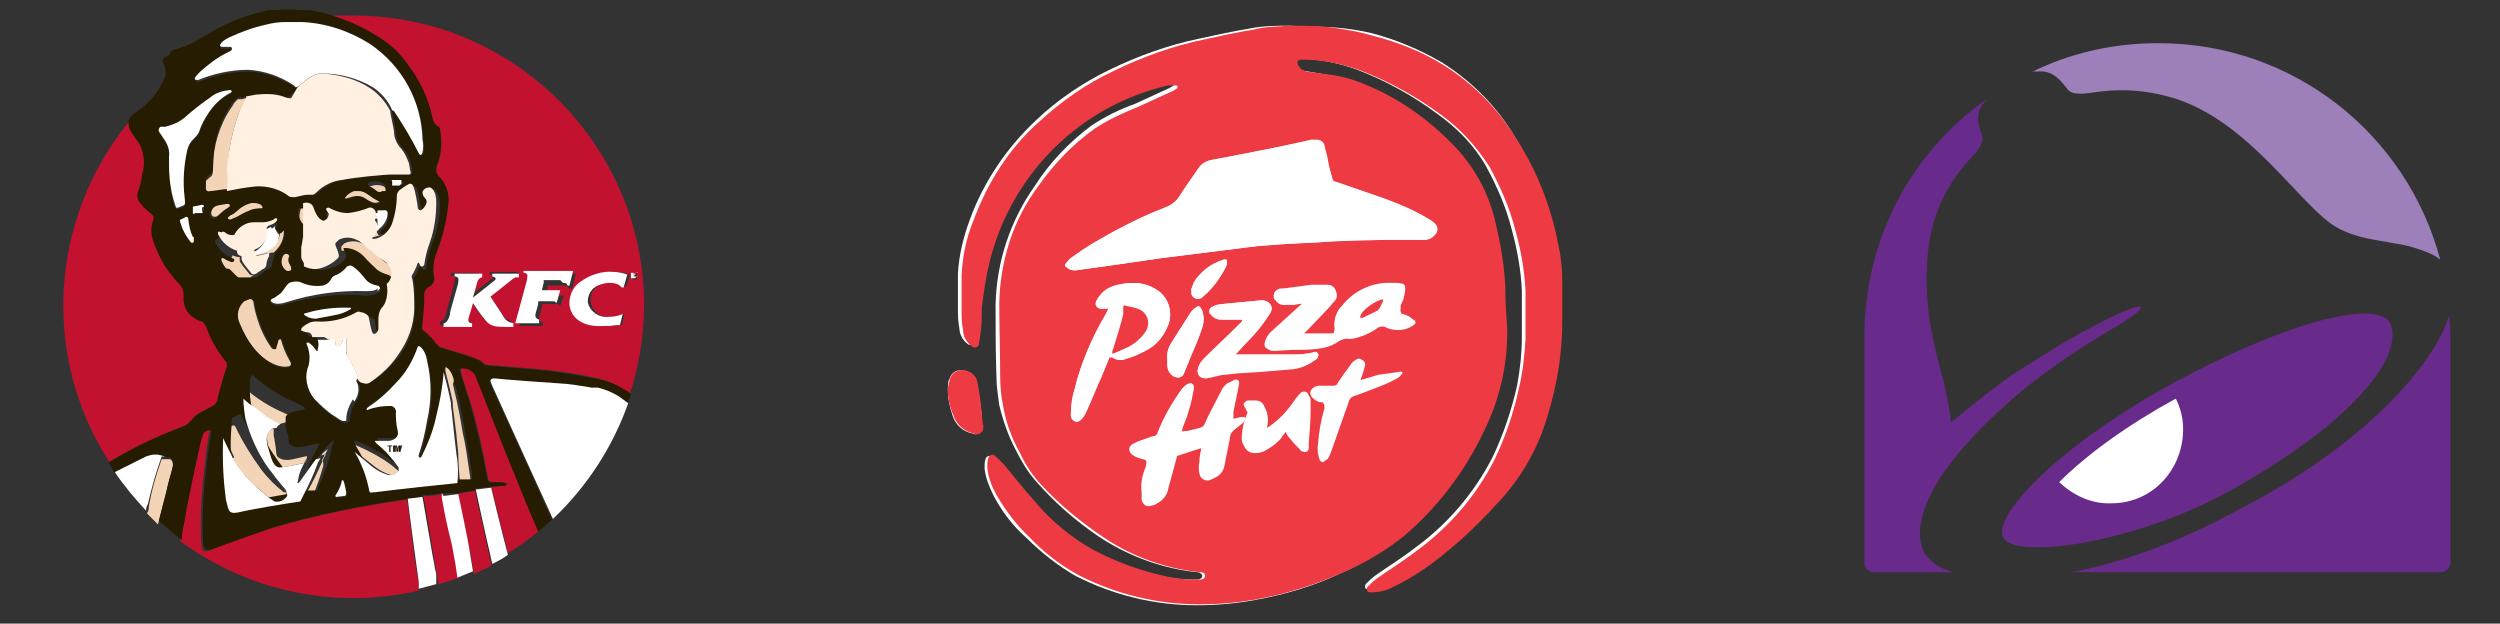 <svg version="1.0" id="Layer_2" xmlns="http://www.w3.org/2000/svg" xmlns:xlink="http://www.w3.org/1999/xlink" x="0px" y="0px" viewBox="0 0 272.2 67.9" enable-background="new 0 0 272.2 67.9" xml:space="preserve">
						<rect x="0" y="0" width="272.2" height="67.9" fill="#333333" stroke="none"/>
						<g>
							<g>
								<g>
									<path fill="#682A8B" d="M260.3,35.3c-1.1-2.7-10.4-0.7-23.3,6.2c-12.6,6.8-20.1,14.6-18.9,17c1.2,2.5,14.2,0.7,24.6-5
										C256.7,45.7,261.6,38.7,260.3,35.3"></path>
									<path fill="#FFFFFF" d="M229.9,54.8c-2.2,0.1-4.2-0.9-5.7-2.3c3-3,7.4-6.2,12.7-9.1c0.5,1,0.8,2.1,0.8,3.3
										C237.7,51.2,234.3,54.8,229.9,54.8"></path>
									<path fill="#682A8B" d="M209.9,60.7c0.6,0.6,1.1,1.1,2.5,1.5l0.3,0.1H204c-0.6,0-1-0.5-1-1V36.6l0,0c0-10.7,5.2-20.1,13.3-25.8
										l0,0l-0.3,0.4c-0.9,1.1-0.7,2.1-0.2,3.5c0.3,0.9-0.7,2-1.2,2.5c-2.3,2.5-4.6,6-4.8,11.9c-0.3,5.4,1.3,10.3,1.9,12.8
										c0.6,2.7,0.7,3.6,0.7,4.1c2.1-1.7,4.2-3.4,6.4-5c3.6-2.3,6.4-4.1,9-5.4c5.7-3.1,7.2-2.8,2.7-0.1c-4.5,2.6-8.9,5.7-11.8,8.3
										C207,54.2,208.7,59.4,209.9,60.7"></path>
									<path fill="#682A8B" d="M266.8,61.3c0,0.5-0.5,1-1,1h-40.3c0,0,0.5-0.1,0.6-0.1c5.3-1.1,11.5-3.3,17.8-6.8
										c12.5-6.4,20.6-14.8,22.7-20.8l0.1-0.3c0,0,0,0.1,0,0.3c0,0.5,0.1,1.3,0.1,1.9L266.8,61.3"></path>
									<path fill="#9D7FB9" d="M221.1,7.9L221.1,7.9c4.2-2.1,8.9-3.2,13.9-3.2c14.8,0,27.1,10,30.7,23.6c0,0-0.5-0.5-1.6-0.9
										c-0.8-0.3-1.9-0.7-3.4-0.9c-1.9-0.4-4-0.5-6.2-1.7c-4-2.2-9.5-11.7-18.1-14.2c-4.2-1.2-7.3-0.7-8.7-0.5c-0.7,0.1-2.1,0.3-2.6-0.4
										c-1-1.3-1.8-2.1-3.4-1.9C221.5,7.7,221.1,7.9,221.1,7.9"></path>
								</g>
							</g>
						</g>
						<g>
							<path fill="#FFFFFF" d="M140.4,2.8c-1.3,0-2.8,0-4.3,0.3c-1.8,0.3-3.7,0.7-5.5,1.1c-3.4,0.7-6.7,1.9-9.8,3.4
								c-2.9,1.4-5.7,3.3-8,5.5c-3.2,3-5.7,6.7-7.2,10.8c-0.7,1.9-1.2,3.9-1.3,5.9c0,1.4,0,2.8,0,4.3c0,0.7,0.1,1.3,0.2,2
								c0.1,0.5,0.4,1,0.8,1.3c0.2,0.2,0.5,0.2,0.7,0c0.1-0.1,0.1-0.2,0.2-0.3c0.1-0.2,0.1-0.5,0.1-0.7c0-1.1,0-2.1,0.2-3.2
								c0.2-2.4,0.7-4.8,1.5-7.2c2.8-8.6,9.9-15.1,18.8-17c0.3,0,0.6,0,0.8,0c0.1,0,0.1,0.1,0.2,0.1c0,0.1,0,0.1,0,0.2
								c-0.2,0.1-0.3,0.2-0.5,0.3l-3.7,1.7c-1.7,0.6-3.3,1.4-4.8,2.4c-2.4,1.8-4.5,4-6.1,6.5c-2.7,3.8-4.2,8.3-4.3,13c0,2.6,0,5.3,0.1,8
								c0,1,0.2,2,0.3,2.9c0.4,1.7,1,3.4,1.8,4.9c0.6,1.2,1.3,2.4,2.2,3.4c2,2.3,4.3,4.3,6.8,6c3,2,6.4,3.3,9.9,3.8l0.9,0.1
								c0.2,0,0.5,0.2,0.5,0.4s-0.2,0.4-0.5,0.4s-0.6,0-0.8,0c-1.2,0-2.4-0.2-3.6-0.5c-2.5-0.6-4.9-1.5-7.2-2.7c-2.4-1.4-4.6-3.2-6.5-5.3
								c-1.1-1.2-2-2.4-3.1-3.7c-0.3-0.4-0.7-0.8-1.1-1.1c-0.1-0.2-0.4-0.2-0.6-0.1c-0.1,0.1-0.2,0.2-0.2,0.3c-0.1,0.3-0.1,0.6-0.1,1
								c0.1,1,0.5,2,1,3c0.9,1.7,2.1,3.3,3.6,4.6c1.6,1.6,3.4,3,5.3,4.1c4.1,2.1,8.6,3.2,13.2,3.2c2.2,0,4.4-0.2,6.5-0.6
								c3.2-0.6,6.3-1.5,9.2-2.9c2.3-1,4.4-2.3,6.4-3.8c3.7-3.1,6.8-7,8.8-11.4c1.8-3.5,2.6-7.4,2.6-11.4c0-1.5-0.1-3-0.2-4.4
								c-0.2-2.2-0.5-4.3-1-6.4c-0.7-3.1-2.1-6-4.2-8.4c-2.7-3.1-6.1-5.5-10-7.2c-1.1-0.5-2.3-0.9-3.6-1.2l-2.9-0.5
								c-0.4-0.1-0.7-0.3-0.9-0.6c-0.2-0.3-0.1-0.6,0.2-0.7c0.3,0,0.6,0,0.8,0c2,0.1,3.9,0.5,5.8,1.2c3.1,1.2,6,2.8,8.7,4.8
								c2.1,1.5,4,3.4,5.3,5.7c1.2,2.2,2.2,4.5,2.8,6.9c0.6,2.2,1,4.4,1.1,6.6c0,1.7,0,3.5,0,5.2s-0.2,3.4-0.5,5.1
								c-0.6,2.7-1.5,5.4-2.7,7.9c-2,3.9-4.9,7.3-8.5,9.9c-1.4,1.1-2.9,2-4.3,3c-0.4,0.3-0.7,0.6-1,0.9c-0.1,0.2-0.1,0.4,0,0.5
								c0,0,0.3,0.1,0.4,0.1c0.8-0.1,1.6-0.3,2.4-0.6c2.1-1,4-2.3,5.8-3.8c2.2-1.8,4.2-3.7,6-5.8c1.9-2.1,3.4-4.5,4.4-7.2
								c1.4-3.9,2.2-8,2.2-12.1c0-1.4,0-2.8,0-4.2c0-1.3-0.2-2.7-0.4-4c-0.9-4.4-2.6-8.5-5-12.3c-1.9-3-4.5-5.5-7.5-7.4
								c-2.4-1.4-5-2.5-7.7-3.2c-1.3-0.3-2.6-0.5-3.9-0.6C144.1,2.9,142.3,2.9,140.4,2.8z M103.2,42.4c0,1,0.2,1.9,0.5,2.8
								c0.3,1,1.1,1.8,2.2,2c0.4,0.2,0.8,0,1-0.3c0.1-0.3,0.1-0.5,0-0.8c0-1-0.1-1.9-0.3-2.9c-0.1-0.6-0.2-1.1-0.3-1.7
								c-0.1-0.6-0.6-1-1.2-1.1c-0.7-0.3-1.5,0.1-1.7,0.8c0,0.1-0.1,0.2-0.1,0.2C103.2,41.8,103.2,42.1,103.2,42.4z"></path>
							<path fill="#EE3A43" d="M140.4,2.8c1.9,0,3.6,0,5.3,0.3c1.3,0.2,2.5,0.4,3.8,0.8c2.7,0.7,5.3,1.7,7.7,3.2c3,1.9,5.6,4.4,7.5,7.4
								c2.5,3.7,4.2,7.9,5,12.3c0.3,1.3,0.4,2.6,0.4,4c0,1.4,0,2.8,0,4.2c0,4.1-0.8,8.2-2.2,12.1c-1,2.6-2.5,5.1-4.4,7.2
								c-1.9,2.1-3.9,4.1-6,5.8c-1.8,1.5-3.7,2.8-5.8,3.8c-0.7,0.4-1.6,0.6-2.4,0.6c-0.1,0-0.4,0-0.4-0.1c-0.1-0.2-0.1-0.4,0-0.5
								c0.3-0.3,0.6-0.6,1-0.9c1.4-1,2.9-1.9,4.3-3c3.6-2.6,6.5-6,8.5-9.9c1.2-2.5,2.1-5.1,2.7-7.9c0.4-1.7,0.6-3.5,0.7-5.3
								c0-1.7,0-3.5,0-5.2c-0.1-2.2-0.5-4.5-1.1-6.6c-0.6-2.4-1.6-4.7-2.8-6.9c-1.4-2.2-3.2-4.2-5.3-5.7c-2.7-2-5.6-3.6-8.7-4.8
								c-1.9-0.7-3.8-1.1-5.8-1.2c-0.3,0-0.6,0-0.8,0c-0.4,0-0.4,0.4-0.2,0.7c0.2,0.3,0.5,0.5,0.9,0.6l3,0.4c1.2,0.2,2.5,0.6,3.6,1.1
								c3.8,1.6,7.2,4.1,10,7.2c2.1,2.4,3.5,5.3,4.1,8.5c0.5,2.1,0.8,4.2,0.9,6.3c0,1.5,0.1,3,0.2,4.4c0.1,3.9-0.8,7.8-2.6,11.4
								c-2.1,4.4-5.1,8.3-8.8,11.4c-1.9,1.5-4.1,2.8-6.4,3.8c-2.9,1.3-6,2.3-9.2,2.9c-2.1,0.4-4.3,0.6-6.5,0.6c-4.6,0-9.1-1.1-13.2-3.2
								c-2-1.1-3.8-2.5-5.3-4.1c-1.4-1.3-2.6-2.9-3.6-4.6c-0.5-0.9-0.9-1.9-1-3c0-0.3,0-0.7,0.1-1c0-0.2,0.3-0.4,0.5-0.4
								c0.1,0,0.2,0.1,0.3,0.2c0.4,0.3,0.7,0.7,1.1,1.1c1,1.2,2,2.5,3.1,3.7c1.8,2.2,4,4,6.5,5.4c2.3,1.2,4.7,2.1,7.2,2.7
								c1.2,0.3,2.4,0.5,3.6,0.5c0.3,0,0.6,0,0.8,0s0.5-0.1,0.5-0.4s-0.2-0.4-0.5-0.4l-0.9-0.1c-3.5-0.5-6.9-1.8-9.8-3.8
								c-2.5-1.7-4.8-3.6-6.8-5.8c-0.9-1-1.6-2.1-2.2-3.4c-0.9-1.6-1.5-3.3-1.8-5.1c-0.2-1-0.3-2-0.3-3.1c0-2.6-0.1-5.3-0.1-8
								c0.1-4.6,1.5-9.1,4.3-12.8c1.7-2.4,3.7-4.5,6.1-6.2c1.5-1,3.1-1.7,4.8-2.4l3.7-1.7c0.2-0.1,0.3-0.2,0.5-0.3c0-0.1,0-0.1,0-0.2
								c0-0.1-0.1-0.1-0.2-0.1c-0.3,0-0.6,0-0.8,0c-8.8,2-15.9,8.5-18.8,17c-0.8,2.3-1.2,4.7-1.5,7.2c0,1.1,0,2.1-0.2,3.2
								c0,0.2-0.1,0.5-0.1,0.7c0,0.3-0.3,0.5-0.6,0.4c-0.1,0-0.2-0.1-0.3-0.2c-0.4-0.3-0.7-0.8-0.8-1.3c-0.1-0.7-0.2-1.3-0.2-2
								c0-1.4,0-2.8,0-4.3c0.1-2.1,0.5-4.1,1.3-6c1.5-4.1,3.9-7.9,7.2-10.8c2.4-2.2,5.1-4.1,8.1-5.5c3.1-1.5,6.4-2.7,9.8-3.4
								c1.8-0.4,3.7-0.8,5.5-1.1C137.6,2.9,139.1,2.9,140.4,2.8z"></path>
							<path fill="#FFFFFF" d="M151,26.1h4.2c0.4,0,0.8-0.2,1-0.5c0.4-0.3,0.4-0.9,0.1-1.2c0,0,0,0-0.1-0.1c-0.2-0.2-0.5-0.4-0.7-0.5
								c-1.5-0.9-3.1-1.6-4.8-2.2l-5.2-1.8c-0.2,0-0.4-0.1-0.4-0.3c-0.2-0.7-0.4-1.3-0.5-2s-0.3-1.1-0.4-1.7c-0.1-0.4-0.5-0.6-0.8-0.5
								h-0.5l-4.2,0.8c-2.2,0.5-4.5,0.9-6.7,1.3c-0.6,0.1-1.1,0.4-1.5,0.9c-0.7,1.1-1.5,2.1-2.1,3.1c-0.4,0.6-0.9,1-1.5,1.2
								c-2.6,1.1-5.1,2.3-7.5,3.7c-0.9,0.5-1.8,1.1-2.6,1.7c-0.2,0.2-0.4,0.4-0.6,0.6c-0.1,0.2,0,0.3,0,0.5c0.3,0.3,0.8,0.4,1.2,0.3
								l4.3-0.6l4.8-0.7l6.4-0.8c1.8-0.2,3.5-0.5,5.3-0.6c2.2-0.2,4.4-0.3,6.6-0.4S148.7,26.2,151,26.1z"></path>
							<path fill="#FFFFFF" d="M128.7,47L128.7,47c0-0.1,0-0.3,0-0.4c0.2-0.6,0.5-1.1,0.6-1.7c0.1-0.6,0.4-1.7,0.6-2.5
								c0-0.2-0.1-0.4-0.2-0.5c0,0-0.4,0-0.5,0c-0.3,0.2-0.5,0.4-0.7,0.7c-1,1.4-1.9,3-2.5,4.6c-0.1,0.2-0.2,0.3-0.4,0.4
								c-0.2,0.1-0.3,0.1-0.5,0.1c-0.6,0.2-1.1,0.4-1.7,0.6c-0.6,0.3-0.6,0.9,0,1.3c0.3,0.2,0.7,0.3,1,0.4c0.3,0,0.5,0.2,0.4,0.5
								c0,0.2-0.1,0.5-0.2,0.7c-0.3,0.8-0.4,1.6-0.3,2.4c0,0.3,0,0.5,0,0.8c0.1,0.5,0.5,0.8,0.9,0.7c0.1,0,0.3-0.1,0.4-0.1
								c0.6-0.3,1-1,1.2-1.6c0.3-1.1,0.6-2.2,0.9-3.3c0-0.2,0.2-0.3,0.3-0.4l1.8-0.6l1-0.3c-0.1,0.5-0.2,0.9-0.2,1.4c-0.1,0.5-0.1,1,0,1.4
								c0.1,0.5,0.6,0.8,1,0.7c0.1,0,0.2-0.1,0.3-0.1c0.5-0.2,0.8-0.7,1-1.2c0.2-1,0.4-2,0.6-3c0.1-0.4,0.2-0.7,0.5-1
								c0.2-0.1,0.4-0.3,0.6-0.5c0.2-0.2,0.3-0.3,0.5-0.5c0.1-0.1,0.1-0.3,0-0.4c0,0-0.2,0-0.4,0l-0.8,0.2c0-0.3,0-0.5,0-0.8
								c0.2-1,0.4-2,0.6-2.9c0-0.4-0.2-0.7-0.6-0.5c-0.3,0.1-0.6,0.4-0.8,0.7c-0.5,1-1.1,2.1-1.6,3.1c-0.5,1.1-0.3,1.1-1.7,1.5
								C129.7,46.9,129.2,46.9,128.7,47z"></path>
							<path fill="#FFFFFF" d="M142.4,33L142.4,33l-0.5,0.4c-1.1,1-2.2,2-3.3,3c-0.3,0.3-0.5,0.7-0.6,1.1c-0.1,0.4,0,0.6,0.5,0.7h0.4
								l1.8-0.1c0.9,0,1.7,0,2.6-0.1c0.9-0.1,1.7-0.3,2.4-0.8c0.3-0.2,0.8-0.4,1.2-0.3h0.3c1-0.2,2-0.6,2.8-1.2c0.3-0.2,0.7-0.2,1,0
								c1,0.4,2.1,0.3,2.9-0.3c0.3-0.2,0.3-0.4,0-0.6c-0.3-0.2-0.5-0.3-0.8-0.4c-0.4,0-0.7-0.4-0.6-0.8c0-0.1,0-0.1,0-0.2
								c0-0.3,0.2-0.5,0.3-0.8c0.1-0.4,0.2-0.8,0.2-1.2c0-0.4-0.2-0.6-0.6-0.5H151c-1.9,0.2-3.6,1.1-4.8,2.5c-0.7,0.6-1,1.5-0.8,2.4
								c0,0,0,0,0,0.2s0,0.3-0.3,0.4h-2.4c-0.3,0-0.6,0-0.8,0l0.5-0.5l2.1-2.2c0.3-0.3,0.5-0.6,0.8-0.9c0.4-0.4,0.3-1-0.1-1.4
								c-0.2-0.2-0.4-0.3-0.7-0.3c-0.6,0-1.1,0-1.7,0l-3,0.4c-0.3,0-0.5,0.1-0.7,0.1c-0.3,0.1-0.5,0.5-0.4,0.9c0,0,0,0.1,0.1,0.1
								c0.2,0.3,0.5,0.6,0.9,0.6s0.8,0,1.2,0C141.4,33.1,141.9,33,142.4,33z"></path>
							<path fill="#FFFFFF" d="M120.7,33.6l-0.3,0.6c-1.5,2.6-2.7,5.3-3.4,8.2c-0.2,0.9-0.4,1.8-0.4,2.7c0,0.3,0.2,0.7,0.5,0.8
								c0.3,0,0.5-0.1,0.7-0.3s0.3-0.4,0.4-0.6c0.6-1.3,1.1-2.6,1.7-3.9c0.3-0.7,0.6-1.5,0.9-2.2h0.3c0.4,0.3,1,0.4,1.4,0.2
								c0.8-0.2,1.5-0.5,2.2-0.9c1.1-0.5,1.9-1.4,2.4-2.6c0.6-1.3,0.3-2.8-0.7-3.7c-0.2-0.2-0.5-0.4-0.7-0.5c-1-0.6-2.2-0.7-3.4-0.5
								c-0.8,0.1-1.5,0.3-2.1,0.8c-0.3,0.3-0.6,0.6-0.8,1c-0.2,0.3-0.1,0.7,0.2,0.8c0.1,0.1,0.3,0.1,0.5,0.1L120.7,33.6z"></path>
							<path fill="#FFFFFF" d="M135.3,34.8l-0.1,0.2l-0.8,0.8c-1.1,1.1-2.2,2.1-3.3,3.2c-0.3,0.3-0.5,0.6-0.6,0.9c-0.3,0.7,0,1.4,0.9,1.2
								s1.4-0.3,2.1-0.4c1.2-0.1,2.4-0.2,3.7-0.3s2.4-0.1,3.6-0.3c0.9-0.1,1.7-0.4,2.4-1c0.2-0.2,0.5-0.4,0.3-0.6
								c-0.1-0.3-0.4-0.2-0.7-0.1c-0.6,0.1-1.2,0.2-1.7,0.2c-2.1,0-4.2,0-6.4,0h-0.2l0.3-0.3c0.7-0.8,1.5-1.5,2.2-2.4
								c0.5-0.6,0.9-1.2,1.3-1.8c0.5-0.8-0.3-1.5-1-1.4l-4.2,0.4c-0.4,0-0.8,0.1-1.1,0.3c-0.3,0.1-0.4,0.4-0.3,0.7c0,0,0,0.1,0.1,0.1
								c0.1,0.2,0.4,0.4,0.6,0.5c0.2,0.1,0.5,0.1,0.8,0.1L135.3,34.8z"></path>
							<path fill="#FFFFFF" d="M148.1,41.4L148.1,41.4l0.2-0.5c0.1-0.3,0.2-0.6,0.3-1c0.1-0.3,0-0.6-0.3-0.7c-0.2-0.2-0.5-0.2-0.7,0
								c-0.2,0.1-0.4,0.3-0.5,0.5c-0.5,0.7-0.9,1.3-1.4,2c-0.1,0.2-0.3,0.3-0.5,0.3h-1.6c-0.3,0-0.6,0.2-0.7,0.5c-0.1,0.3,0,0.5,0.2,0.7
								c0.2,0.3,0.6,0.5,1,0.5c0.2,0,0.3,0.1,0.4,0.2V44c0,0.1,0,0.2,0,0.3c-0.3,1.3-0.6,2.6-0.7,3.9c-0.1,0.6,0,1.1,0.2,1.7
								c0.2,0.3,0.4,0.3,0.6,0c0.2-0.3,0.3-0.6,0.4-0.9c0.6-1.7,1.2-3.4,1.8-5.1c0.1-0.5,0.5-0.9,1-1c0.8-0.3,1.6-0.6,2.4-0.9
								c0.8-0.3,1.5-0.7,2.2-1c0,0,0.2-0.2,0.3-0.4c0.1-0.1-0.3-0.2-0.4-0.1l-2.2,0.3L148.1,41.4z"></path>
							<path fill="#FFFFFF" d="M140,47h0.2c0.1,0.2,0.2,0.4,0.3,0.6c0.2,0.3,0.5,0.6,0.8,0.9c0.2,0.1,0.3,0.2,0.5,0.3c0.3,0,0.5,0,0.5-0.4
								s0-0.4,0-0.6c0-1.2,0.1-2.3,0.2-3.5c0-0.4,0-0.7,0-1.1s-0.3-0.7-0.8-0.5c-0.1,0.1-0.2,0.2-0.3,0.3c-0.1,0.2-0.3,0.3-0.4,0.5
								c-0.8,1.2-1.7,2.2-2.9,3l-0.4,0.2c0-0.1,0-0.1,0-0.2c0-0.1,0-0.1,0-0.2c0.2-0.6,0.2-1.3,0-1.9c-0.1-0.5-0.5-0.8-1-0.8
								c-0.3,0-0.6,0-0.8,0s-0.4,0.2-0.5,0.4c0,0.1,0.1,0.4,0.3,0.5s0.2,0.3,0.1,0.5l0,0c-0.4,0.9-0.6,1.9-0.6,2.8c0,0.5,0.3,1,0.9,1.1
								c0.5,0.1,1,0.1,1.4-0.2c0.7-0.3,1.3-0.8,1.8-1.4C139.6,47.5,139.8,47.3,140,47z"></path>
							<path fill="#FFFFFF" d="M127.1,39.2c0,0.2,0,0.4,0,0.6c0,0.6,0.4,1.2,1,1.3c0.3,0.1,0.7-0.1,0.8-0.4l0.9-2.2
								c0.4-0.9,0.8-1.9,1.1-2.8c0.2-0.6,0.2-1.2,0-1.8c-0.1-0.2-0.2-0.4-0.4-0.5c-0.1,0-0.4,0.2-0.5,0.3s-0.2,0.2-0.3,0.3l-2.1,3.3
								C127.2,37.8,127,38.5,127.1,39.2z"></path>
							<path fill="#FFFFFF" d="M129.7,31.5c0,0.2,0,0.3,0,0.5c0.1,0.4,0.6,0.7,1,0.5c0.1,0,0.2-0.1,0.3-0.2c1.1-0.9,1.9-2.1,2.5-3.3l0,0
								c0-0.2,0-0.4,0-0.5c-0.2-0.1-0.3-0.1-0.5,0c-1.3,0.4-2.4,1.2-3.1,2.4C129.9,31.1,129.8,31.3,129.7,31.5z"></path>
							<path fill="#EE3A43" d="M103.2,42.4c0-0.3,0.1-0.6,0.2-1c0.1-0.7,0.8-1.2,1.6-1.1c0.1,0,0.2,0,0.2,0.1c0.6,0.1,1.1,0.6,1.2,1.1
								c0.1,0.6,0.2,1.1,0.3,1.7c0.1,1,0.2,1.9,0.3,2.9c0.1,0.3,0.1,0.5,0,0.8c-0.2,0.3-0.6,0.5-1,0.3c-1-0.2-1.9-1-2.2-2
								C103.4,44.3,103.2,43.4,103.2,42.4z"></path>
							<path fill="#FFFFFF" d="M151,26.1c-2.4,0-4.3,0-6.3,0.2s-4.4,0.2-6.6,0.4c-1.8,0.1-3.6,0.4-5.3,0.6l-6.4,0.8l-4.8,0.7l-4.3,0.6
								c-0.4,0.1-0.9,0-1.2-0.3c-0.2-0.1-0.2-0.3,0-0.5s0.3-0.4,0.6-0.6c0.9-0.6,1.7-1.2,2.6-1.7c2.4-1.4,4.9-2.7,7.5-3.7
								c0.6-0.2,1.2-0.6,1.6-1.2c0.7-1.1,1.4-2.1,2.1-3.1c0.3-0.5,0.9-0.8,1.5-0.9c2.2-0.4,4.5-0.9,6.7-1.3l4.1-0.9h0.5
								c0.4,0,0.7,0.2,0.8,0.5c0.2,0.5,0.3,1.1,0.4,1.7c0.1,0.6,0.4,1.3,0.5,2c0,0.2,0.2,0.3,0.4,0.4l5.2,1.8c1.6,0.6,3.2,1.3,4.8,2.2
								c0.3,0.1,0.5,0.3,0.7,0.5c0.4,0.3,0.4,0.9,0.1,1.2c0,0,0,0-0.1,0.1c-0.2,0.3-0.6,0.5-1,0.5L151,26.1z"></path>
							<path fill="#FFFFFF" d="M128.7,47c0.5,0,1-0.2,1.5-0.3c1.4-0.4,1.1-0.2,1.7-1.5c0.5-1.2,1-2.1,1.6-3.1c0.2-0.3,0.5-0.5,0.8-0.7
								c0.4-0.2,0.7,0,0.6,0.5c-0.2,1-0.4,2-0.6,2.9c0,0.2,0,0.5,0,0.8l0.8-0.2c0,0,0.3,0,0.4,0c0.1,0.1,0.1,0.3,0,0.4
								c-0.1,0.2-0.3,0.4-0.5,0.5c-0.2,0.2-0.4,0.3-0.6,0.5c-0.3,0.2-0.5,0.6-0.5,1c-0.2,1-0.4,2-0.6,3c-0.1,0.5-0.5,1-1,1.2
								c-0.4,0.2-0.9,0.1-1.2-0.3c-0.1-0.1-0.1-0.2-0.1-0.3c-0.1-0.5-0.1-1,0-1.4c0-0.5,0.1-0.9,0.2-1.4l-1,0.3l-1.8,0.6
								c-0.2,0-0.3,0.2-0.3,0.4c-0.3,1.1-0.6,2.2-0.9,3.3c-0.1,0.7-0.6,1.3-1.2,1.6c-0.4,0.3-0.9,0.2-1.2-0.2c-0.1-0.1-0.1-0.2-0.1-0.4
								c0-0.3,0-0.5,0-0.8c0-0.8,0.1-1.6,0.3-2.4c0.1-0.2,0.1-0.5,0.2-0.7c0-0.3,0-0.5-0.4-0.5c-0.4-0.1-0.7-0.2-1-0.4
								c-0.6-0.4-0.6-1,0-1.3c0.5-0.2,1.1-0.4,1.7-0.6c0.2,0,0.3-0.1,0.5-0.1c0.2-0.1,0.3-0.3,0.4-0.4c0.6-1.6,1.3-3.1,2.2-4.5
								c0.2-0.3,0.4-0.5,0.7-0.7c0.1,0,0.5-0.2,0.5,0c0.2,0.1,0.2,0.3,0.2,0.5c-0.2,0.9-0.3,1.7-0.6,2.5c-0.2,0.8-0.4,1.1-0.6,1.7
								C128.7,46.7,128.7,46.9,128.7,47L128.7,47z"></path>
							<path fill="#FFFFFF" d="M142.4,33c-0.5,0-1,0.1-1.5,0.1c-0.4,0-0.8,0-1.2,0c-0.4-0.1-0.7-0.3-0.9-0.6s-0.1-0.7,0.2-0.9
								c0,0,0.1,0,0.1-0.1c0.2-0.1,0.5-0.1,0.7-0.1l3-0.4c0.6,0,1.1,0,1.7,0c0.6,0,1,0.4,1,1c0,0.3-0.1,0.5-0.3,0.7
								c-0.2,0.3-0.5,0.6-0.8,0.9l-2.1,2.2l-0.5,0.5c0.3,0,0.6,0,0.8,0h2.4c0.2,0,0.3-0.1,0.3-0.4s0,0,0-0.2c-0.1-0.9,0.2-1.8,0.8-2.4
								c1.2-1.5,2.9-2.4,4.8-2.5h1.2c0.4,0,0.6,0.1,0.6,0.5s-0.1,0.8-0.2,1.2c0,0.3-0.2,0.5-0.3,0.8c-0.1,0.4,0,0.8,0.4,0.9
								c0.1,0,0.1,0,0.2,0c0.3,0.1,0.6,0.2,0.8,0.4c0.3,0.2,0.2,0.4,0,0.6c-0.8,0.6-2,0.8-2.9,0.3c-0.3-0.2-0.7-0.2-1,0
								c-0.8,0.6-1.8,1-2.8,1.2h-0.3c-0.4,0-0.8,0.1-1.2,0.3c-0.7,0.5-1.5,0.8-2.4,0.8s-1.7,0-2.6,0.1l-1.8,0.1h-0.4
								c-0.4,0-0.6-0.3-0.5-0.7s0.3-0.8,0.6-1.1c1.1-1,2.2-2,3.3-3l0.5-0.4L142.4,33z M150.6,32.6c-0.8,0-2.6,1.3-2.5,2c0.1,0,0.2,0,0.3,0
								c0.5-0.2,1.1-0.5,1.6-0.8c0.2-0.1,0.3-0.2,0.3-0.4C150.4,33.2,150.5,32.9,150.6,32.6L150.6,32.6z"></path>
							<path fill="#FFFFFF" d="M120.7,33.6h-0.6c-0.3,0.1-0.7-0.1-0.8-0.4c0-0.2,0-0.3,0.1-0.5c0.2-0.4,0.5-0.7,0.8-1
								c0.6-0.4,1.4-0.7,2.1-0.8c1.1-0.2,2.3-0.1,3.4,0.5c0.3,0.2,0.5,0.3,0.7,0.5c1,1,1.3,2.5,0.7,3.7c-0.5,1.1-1.3,2-2.4,2.6
								c-0.7,0.3-1.5,0.6-2.2,0.9c-0.5,0.2-1,0.1-1.4-0.2h-0.3c-0.3,0.7-0.6,1.5-0.9,2.2c-0.6,1.3-1.1,2.6-1.7,3.9
								c-0.1,0.2-0.3,0.4-0.4,0.6c-0.2,0.2-0.4,0.4-0.7,0.3c-0.3-0.1-0.6-0.4-0.5-0.8c0-0.9,0.1-1.9,0.4-2.7c0.7-2.9,1.9-5.7,3.4-8.2
								L120.7,33.6z M121.1,38.5h0.3l1.4-0.6c0.9-0.4,1.7-1.1,2.2-1.9c0.5-0.7,0.2-1.7-0.5-2.2c-0.1,0-0.1-0.1-0.2-0.1
								c-0.5-0.2-1-0.3-1.5-0.4c-0.2,0-0.2,0-0.3,0.2c0,0.2,0,0.4,0,0.7c-0.4,1.3-0.8,2.5-1.1,3.8C121.3,38.1,121.3,38.3,121.1,38.5
								L121.1,38.5z"></path>
							<path fill="#FFFFFF" d="M135.3,34.8h-2.1c-0.3,0-0.5,0-0.8-0.1c-0.2-0.1-0.4-0.3-0.6-0.5c-0.2-0.2-0.1-0.6,0.2-0.7
								c0,0,0.1,0,0.1-0.1c0.4-0.1,0.7-0.2,1.1-0.3l4.1-0.4c0.7,0,1.5,0.5,1,1.4c-0.4,0.6-0.8,1.2-1.3,1.8c-0.7,0.8-1.5,1.6-2.2,2.4
								l-0.3,0.3h0.2c2.1,0,4.2,0,6.4,0c0.6,0,1.1,0,1.7-0.1c0.3,0,0.5,0,0.7,0.1c0.1,0.1,0,0.5-0.3,0.6c-0.7,0.5-1.5,0.9-2.4,1
								c-1.2,0.1-2.4,0.2-3.6,0.3s-2.4,0.1-3.7,0.3c-0.7,0-1.4,0.3-2.1,0.4c-0.7,0.1-1.2-0.5-0.9-1.2c0.1-0.3,0.4-0.7,0.6-0.9
								c1.1-1.1,2.2-2.2,3.3-3.2l0.8-0.8L135.3,34.8z"></path>
							<path fill="#FFFFFF" d="M148.1,41.4l1.7-0.4l2.2-0.3c0.1,0,0.3,0,0.4,0.1c0.1,0.1-0.1,0.3-0.3,0.4c-0.7,0.4-1.4,0.7-2.2,1
								s-1.5,0.6-2.4,0.9c-0.5,0.1-0.8,0.5-1,1c-0.6,1.7-1.2,3.4-1.8,5.1c-0.1,0.3-0.3,0.6-0.4,0.9c-0.2,0.3-0.4,0.3-0.6,0
								c-0.2-0.5-0.3-1.1-0.2-1.7c0.1-1.3,0.3-2.6,0.7-3.9c0-0.1,0-0.2,0-0.3c0-0.2-0.1-0.3-0.2-0.4h-0.1c-0.4,0-0.7-0.2-1-0.5
								c-0.2-0.2-0.3-0.5-0.2-0.7c0.1-0.3,0.4-0.5,0.7-0.5h1.6c0.2,0.1,0.5,0,0.6-0.3c0.4-0.7,0.9-1.3,1.4-2c0.1-0.2,0.3-0.4,0.5-0.5
								c0.2-0.2,0.5-0.2,0.7,0c0.2,0.1,0.4,0.4,0.3,0.7c-0.1,0.3-0.2,0.7-0.3,1L148.1,41.4L148.1,41.4z"></path>
							<path fill="#FFFFFF" d="M140,47c-0.2,0.2-0.4,0.5-0.5,0.7c-0.5,0.6-1.1,1-1.8,1.4c-0.4,0.2-0.9,0.3-1.4,0.2s-0.9-0.6-0.9-1.1
								c0-1,0.2-2,0.6-2.8c0.1-0.2,0.1-0.4-0.1-0.5l0,0c-0.1,0-0.3-0.4-0.3-0.5s0.3-0.3,0.5-0.4c0.3,0,0.6,0,0.8,0c0.5,0,0.9,0.4,1,0.8
								c0.2,0.6,0.2,1.3,0,1.9c0,0.1,0,0.1,0,0.2c0,0.1,0,0.1,0,0.2l0.4-0.2c1.2-0.8,2.2-1.8,2.9-3c0.1-0.2,0.2-0.3,0.4-0.5
								c0.1-0.1,0.2-0.2,0.3-0.3c0.5-0.2,0.8,0,0.8,0.5s0,0.7,0,1.1c0,1.2-0.1,2.3-0.2,3.5c0,0.2,0,0.4,0,0.6s-0.2,0.5-0.5,0.4
								c-0.2,0-0.4-0.1-0.5-0.3c-0.3-0.3-0.7-0.7-1-1.1C140.2,47.5,140.1,47.3,140,47L140,47z"></path>
							<path fill="#FFFFFF" d="M127.1,39.2c-0.1-0.7,0.1-1.4,0.5-2l2.1-3.3c0.1-0.1,0.2-0.2,0.3-0.3c0.2-0.1,0.4-0.3,0.5-0.3
								c0.2,0.1,0.3,0.3,0.4,0.5c0.2,0.6,0.2,1.2,0,1.8c-0.3,1-0.7,1.9-1.1,2.8l-0.9,2.2c-0.1,0.3-0.4,0.5-0.8,0.4c-0.6-0.2-1-0.7-1-1.3
								C127.1,39.6,127.1,39.4,127.1,39.2z"></path>
							<path fill="#FFFFFF" d="M129.7,31.5c0.1-0.3,0.2-0.5,0.3-0.8c0.7-1.1,1.8-2,3.1-2.4c0.2-0.1,0.3-0.1,0.5,0c0,0,0,0.3,0,0.5l0,0
								c-0.6,1.3-1.5,2.4-2.5,3.3c-0.3,0.3-0.8,0.3-1.1-0.1c-0.1-0.1-0.1-0.2-0.2-0.3C129.8,31.8,129.7,31.6,129.7,31.5z"></path>
							<path fill="#EE3A43" d="M150.6,32.6c0,0.3-0.2,0.5-0.3,0.8c-0.1,0.2-0.2,0.3-0.3,0.4c-0.5,0.3-1.1,0.5-1.6,0.8c-0.1,0-0.2,0-0.3,0
								C148,33.9,149.9,32.6,150.6,32.6z"></path>
							<path fill="#EE3A43" d="M121.1,38.5c0-0.2,0-0.4,0.1-0.5c0.4-1.3,0.8-2.5,1.1-3.8c0-0.2,0-0.4,0-0.7c0-0.2,0-0.3,0.3-0.2
								c0.5,0.1,1,0.2,1.5,0.4c0.8,0.4,1.1,1.3,0.8,2.1c0,0.1-0.1,0.1-0.1,0.2c-0.5,0.8-1.3,1.5-2.2,1.9l-1.4,0.6H121.1z"></path>
						</g>
						<g>
							<path fill="#C31230" d="M20.2,46.3c0.3-0.1,0.3-0.2,0.4-0.3l0.4-0.4c0.2-0.3,0.5-0.5,0.8-0.7l1.5-0.8c0.3-0.2,0.5-0.5,0.5-0.9
								c0.3-1.2,0.6-2.3,1-3.4c0-0.3,0-0.3,0-0.4c-0.1-0.2-0.3-0.4-0.5-0.6c-0.7-1-1.3-2.1-1.7-3.2c-0.1-0.3-0.2-0.5-0.5-0.7
								c-0.2-0.2-0.3,0-0.9-0.4c-0.8-0.5-1.2-1.4-1.1-2.3c0.1-0.5-0.1-1-0.5-1.4c-0.6-0.6-1.1-1.3-1.6-2c-0.5-0.8-0.9-1.7-1.2-2.6
								c-0.3-0.8-0.3-1.6,0-2.4c0.2-0.3,0-0.5-0.2-0.6c-0.5-0.4-1-0.8-1.4-1.4c-0.2-0.4-0.2-0.8,0-1.2c0.2-0.6,0.3-1.2,0.4-1.8
								c0.2-1,0.1-2.1-0.2-3c-0.3-0.6-0.9-1.2-1.2-1.9c-0.1-0.2-0.1-0.4-0.2-0.6l0,0c-8.6,10.6-9.5,25.5-2.1,37l0.3-0.2
								C14.7,48.6,17.4,47.4,20.2,46.3"></path>
							<path fill="#C31230" d="M51.8,40.8c-0.3-0.4-0.8-0.7-1.3-0.7c-0.1,0-0.4,0-0.3,0.4c0.1,0.4,0.3,1.1,1,3.2c0.8,2.7,1.4,5.4,1.9,8.1
								c0,0.6,0.2,0.6,0.6,0.7h0.4c0.3,0,0.7,0,1,0.1c0.3,0,0.1,0.3-0.3,0.3L53.5,53c0,0,1.1,4.6,1.8,7.2c1.2-0.7,2.3-1.5,3.4-2.4
								c-0.8-1.9-1.6-4-2.4-5.8C55.1,49.2,52.3,41.8,51.8,40.8"></path>
							<path fill="#C31230" d="M45.1,60.6c-0.1-0.8-0.7-5.9-0.8-6.2l0,0c-5,0.7-9.9,1.7-14.7,3.1c-2,0.6-5.6,1.9-6.7,2.4s-0.9-0.5-1-1.1
								c-0.1-2.1,0-4.3,0.2-6.4c0.4-3.8,0.6-5,0.7-5.3s0-0.2-0.2-0.2L22.3,47c-0.3,0.1-0.5,0.6-0.7,1.5s-1.5,6.8-1.7,8.3
								c0,0.6-0.2,1.4-0.3,2.1c7.5,5.5,16.9,7.5,26,5.4c0-0.3,0-0.5,0-0.7L45.1,60.6"></path>
							<path fill="#C31230" d="M48.2,54.3v-0.5L46.8,54h-0.7l1.1,6.4l0.2,1c0,0.4,0.1,0.8,0.2,1.2s0,0.7,0.2,1c0.7-0.2,1.5-0.5,2.2-0.7
								c0-0.6-0.2-1.3-0.2-1.4l-0.4-2.2C48.8,56.9,48.5,55.3,48.2,54.3"></path>
							<path fill="#C31230" d="M53.2,60.1c-0.4-1.8-1.5-6.7-1.5-6.7l-1.9,0.4c0,0,1.2,5.3,1.5,6.9l0.3,1.8c0.6-0.3,1.3-0.6,1.9-0.9
								l-0.2-0.9v-0.3"></path>
							<path fill="#F4D4B6" d="M24.4,22.9l0.6-0.4c0.2-0.2,0.1-0.4-0.2-0.4l-0.6,0.1l-0.5,0.1c-0.4,0.2-0.7,0.5-0.7,0.9s0.4,0.5,0.7,0.3
								L24.4,22.9"></path>
							<path fill="#F4D4B6" d="M27.4,22c-0.6,0.2-1.1,0.5-1.5,0.8l-0.5,0.4c-0.3,0.2-0.4,0.3-0.5,0.3c-0.2,0.2,0,0.5,0.1,0.5
								c0.3,0,0.5-0.1,0.8-0.3c0.4-0.3,0.9-0.5,1.4-0.7c0.4-0.2,0.8-0.3,1.3-0.3c0.3,0,0.2-0.3,0-0.5C28.1,22,27.8,21.9,27.4,22"></path>
							<path fill="#F4D4B6" d="M30.8,27.9c-0.2,0.5-0.2,1,0.2,1.4c0.4,0.5,0.8,0.3,0.8,0.1c0-0.2-0.1-0.3-0.1-0.5c-0.2-0.4-0.2-0.8,0-1.2
								C31.6,27.6,31.1,27.4,30.8,27.9"></path>
							<path fill="#F4D4B6" d="M40,21.1c-0.3-0.2-0.7-0.4-1.1-0.4c-0.1,0-0.3,0-0.4,0c-0.4,0.2-0.7,0.4-1,0.7c0,0,0,0.3,0.2,0.2l0.7-0.2
								c0.4-0.1,0.8-0.1,1.2,0.1c0.3,0.2,0.6,0.4,0.9,0.5c0.2,0.1,0.5,0.1,0.7,0c0.3-0.2,0-0.3-0.2-0.3C40.7,21.6,40.3,21.3,40,21.1"></path>
							<path fill="#F4D4B6" d="M42.1,21c0-0.3-0.1-0.5-0.3-0.7c-0.5-0.2-1-0.2-1.5,0c-0.2,0-0.3,0.2,0,0.3c0.3,0.1,0.5,0.3,0.7,0.4
								c0.3,0.2,0.6,0.3,0.9,0.4c0.1,0,0.3,0,0.4-0.2"></path>
							<path fill="#F4D4B6" d="M30.2,37.1c0,0.1-0.1,0.5-0.2,0.7c-0.1,0.3-0.3,0.3-0.5,0c-1-1.4-1.6-3.1-1.9-4.8c0-0.3-0.2-0.5-0.5-0.5H27
								l-0.5,0.2c-0.7,0.6-0.9,1.6-0.5,2.4c1.7,4.2,4.4,5,5.3,4.8c0.4,0,0.5-0.3,0.2-0.7c-0.4-0.7-0.7-1.4-0.9-2.2
								C30.5,36.8,30.2,37.1,30.2,37.1"></path>
							<path fill="#F4D4B6" d="M49.5,41.4V41c-0.2-1.1-0.7-1.2-0.8-1.3h-0.2l0,0l0,0l0,0l0,0v0.7c0.3,1.2,0.6,2.4,0.8,3.4v0.3
								c0,0.5,0.3,1.9,0.6,5.3c0,1.1,0.1,2.3,0.2,3.2l0,0h0.5h0.3h0.3l0,0l0,0l0,0l0,0l0,0l0,0v-0.1l0,0v-0.2l0,0V52
								c-0.3-2-0.5-3.6-0.8-4.8c-0.5-3.1-0.9-4.5-1.1-5.4l0,0"></path>
							<path fill="#F4D4B6" d="M24.4,20.7h0.4c0.1-0.8,0.1-1.6,0-2.4c0.1-2.1,0.5-4.1,1.2-6c0.2-0.5,0.5-1,0.8-1.4l0,0v-0.2l0,0h-0.1l0,0
								l-0.3,0.1l0,0H26l0,0h-0.1l0,0L25.7,11l0,0l-0.2,0.2l0,0l-0.1,0.2l0,0l-0.2,0.3c-1.3,1.9-2,4.2-2,6.5c0,0.3,0,0.8-0.2,1
								c-0.2,0.1-0.3,0.3-0.5,0.4c-0.1,0.1-0.1,0.3-0.1,0.5c0,0.3,0,0.5,0,0.8c0,0.2,0.1,0.3,0.3,0.3h0.1H23l1.4-0.3"></path>
							<path fill="#F4D4B6" d="M43.1,30.5c0.1-0.4,0-0.7-0.2-1.1c-0.2-0.3-0.5-0.6-0.9-0.8c-0.4-0.3-1.3-1.1-1.4-1.1L40.1,27
								c-0.2-0.2-0.5-0.3-0.7-0.5c-0.6-0.3-1.3-0.3-1.9,0l-0.3,0.3c-0.1,0.1,0,0.4,0,0.5l0,0l0,0l0,0l0,0h0.4c0.7,0.1,1.3,0.4,1.8,0.9
								s1,1,1.5,1.5c0.4,0.2,0.7,0.4,1.1,0.5c0.2,0.2,0.4,0.2,0.6,1.1v0.3l0,0c0.2-0.2,0.4-0.5,0.5-0.8"></path>
							<path fill="#F4D4B6" d="M30.5,25.2v0.1c0,0.4-0.2,0.8-0.5,1.2c-0.3,0.3-0.7,0.6-1.1,0.7c-0.2,0.1-0.5,0.2-0.8,0.2h-0.6l0,0l0,0l0,0
								v0.2c0.1,0.2,0.3,0.2,0.5,0.2l0.9-0.2c0.2,0,0.5-0.1,0.7-0.1h0.2l0,0l0,0l0,0l0,0l0.2-0.2c0.6-0.6,0.9-1.3,0.9-2.1
								c0-0.2,0-0.3-0.1-0.2c0,0,0,0-0.1,0l0,0l0,0"></path>
							<path fill="#F4D4B6" d="M24.8,29.7l0.3,0.3l0,0l0.5,0.5l0.2,0.1H26l0,0l0,0h0.7h0.1l0,0h0.1l0,0l0.2-0.2l0.3-0.3l0.3-0.2l0,0
								c-0.1,0.1-0.3,0.1-0.5,0l-0.4-0.5l-0.4-0.5l-0.2-0.3c-0.1-0.1-0.1-0.2-0.1-0.3l0,0c0-0.1,0-0.2,0-0.3c-0.3,0-0.5-0.1-0.8-0.2l0,0
								l0,0l0,0l0,0l0,0l0,0l0,0l0,0l0,0l0,0l0,0v0.1c-0.1,0.2-0.2,0.3-0.4,0.2l0,0c-0.3-0.1-0.6-0.2-0.8-0.4c0,0-0.3,0-0.2,0.3l0.2,0.4
								l0,0l0.2,0.4l0,0l0.3,0.4l0,0"></path>
							<path fill="#F4D4B6" d="M40.8,25.6c-0.1,0-0.2,0.1-0.3,0.2l0,0l0,0l0,0l0,0l0,0l0,0l0,0l0,0l0,0l0,0l0,0h0.3
								c0.2-0.1,0.4-0.1,0.6-0.2h-0.2l0,0L41,25.2l0,0l0,0l0,0c-0.2,0.1-0.4,0.2-0.5,0.3"></path>
							<path fill="#F4D4B6" d="M33.2,28.8c0,0-0.2-0.4-0.2-0.5c0-0.2,0-0.3,0-0.5s0-0.4,0-0.6c0-0.4,0.1-0.8,0.2-1.1c0-0.5,0-1,0-1.5
								c0-0.4,0-1.3,0-2.2l0,0H33l0,0h-0.1l0,0l0,0c-0.2,0.4-0.3,0.8-0.3,1.3s0.1,1.2,0.1,1.6c-0.1,0.8-0.2,1.6-0.2,2.4v0.1l0,0v0.1l0,0
								V28l0,0v0.1l0,0l0.2,0.2l0,0l0.2,0.1l0,0l0.2,0.1l0,0h0.2l0,0c0-0.1,0-0.1,0-0.2s-0.1-0.2-0.1-0.3"></path>
							<path fill="#F4D4B6" d="M35.7,48.9L35.7,48.9L35.7,48.9L35.7,48.9L35.7,48.9L35.7,48.9L35.7,48.9l-0.4,0.3l0,0l-0.2,0.2l0,0
								L35,49.6l0,0l0,0c0.2-0.1,0.3-0.1,0.5-0.1c0,0-0.2,0.2-0.3,0.5c-0.6,1.4-1.3,2.8-2.1,4.2c-0.1,0.2-0.2,0.4-0.3,0.6h0.3h0.5h0.2l0,0
								l0,0l0,0l0,0l0,0l0,0l0,0l0,0l0,0l0,0l0,0l0,0l0,0l0,0l0,0l0,0l0,0v-0.2l0,0v-0.1l0,0l0.2-0.4c0.5-1.1,0.9-2.3,1.2-3.4
								c0-0.4,0-0.6-0.2-0.5"></path>
							<path fill="#F4D4B6" d="M40.8,50.8c0.5,0.4,1.1,0.7,1.7,0.9c0.4,0.1,0.9-0.1,1.2-0.4h-0.3l0,0c-0.2-0.2-0.5-0.4-0.7-0.6
								c-1.2-0.9-2.5-1.6-3.9-2.2c-0.2,0-0.4,0-0.2,0.3l0.3,0.5l0,0L40.8,50.8"></path>
							<path fill="#F4D4B6" d="M29.6,46.7c-0.9,0.5-0.4,1.6-0.3,2.4c0.1,0.8,0.4,1.7,1.2,1.8c0.9-0.1,1.8-0.3,2.6-0.5l0.3-0.5l0,0
								c0.1-0.3,0-0.2-0.2-0.2L31.9,50c-0.9,0.2-1.3,0-1.6-0.2c-0.3-0.2-0.2-0.7-0.3-1.2c-0.1-0.5-0.1-0.8-0.2-1.2v-0.7l0,0
								c-0.2,0-0.4,0.1-0.5,0.2"></path>
							<path fill="#F4D4B6" d="M28.1,44.7l0.9,0.7l1.4,0.8l0,0l0,0c0.5-0.2,1.1-0.3,1.6-0.4c0.2,0,0-0.2,0-0.3c-0.3-0.2-0.6-0.3-1-0.5
								c-1.6-0.7-3.1-1.6-4.4-2.8c-0.2-0.2-0.3-0.2-0.5,0.3v0.1v0.7l0,0c0.4,0.4,0.9,0.7,1.3,1l0.4,0.3"></path>
							<path fill="#F4D4B6" d="M25.3,49.9c0.2,0.5,1,1.4,1,1.5l0.4,0.4l0.4,0.4l0.5,0.5l0.3,0.3l1.3,1.1l0.6,0.4c0.5,0.1,1-0.1,1.3-0.5
								c0.1-0.1,0.1-0.3,0-0.4l0,0l0,0l0,0h-0.2l0,0c-0.9-0.7-1.7-1.5-2.4-2.4c-1.1-1.5-2.1-3.1-2.9-4.8c-0.1-0.1-0.3-0.1-0.4,0l-0.4,0.2
								c-0.1,0-0.2,0.3-0.3,1.1l0,0c0.2,0.4,0.8,1.6,1,2.1"></path>
							<path fill="#F4D4B6" d="M18.4,52.4l0.2-0.7l0.2-0.7c0.1-0.4,0-0.9-0.3-1h-0.1h-0.3H18h-0.4c-0.6,1.7-1.1,3.4-1.4,5.2
								c0,0.2,0,0.4-0.2,0.7l1.2,1.2c0.3-1.2,0.6-2.4,0.9-3.5l0.2-0.9"></path>
							<path fill="#261C02" d="M65.2,41.3c-2.1-0.4-4.2-0.8-6.3-1L53,39.8c-0.3,0-0.4-0.3-0.7-0.5c-1-0.5-3-1-4.2-1.4
								c-0.3,0-0.5-0.4-0.9-0.9c-0.2-0.2-0.4-0.4-0.6-0.6L46,35.9c0,0-0.1-0.2,0-0.6c0.2-1,0.3-2.1,0.2-3.2c0-0.3,0.1-0.6,0.4-0.8
								c0,0,0.8-0.4,0.7-1c-0.2-1-0.1-2,0.3-3c0.6-1.6,1.1-3.3,1.2-5c0.2-1.1-0.2-2.3-0.9-3.2c-0.4-0.3-0.5-0.8-0.3-1.2
								c0.5-1.3,0.5-2.8,0.3-4.1c0-0.3-0.2-0.3-0.3-0.3c-0.3-0.2-0.5-0.5-0.5-0.8c-0.4-2.2-1.4-4.2-2.7-5.9c-0.7-1-1.6-1.8-2.6-2.6
								c-1.4-1-3-1.8-4.7-2.4l-0.9-0.1l0,0c-0.9-0.3-1.7-0.5-2.6-0.6h-0.9C31.8,1,30.9,1,30,1.1h-0.2h-0.5c-1.9,0.4-3.7,1-5.4,1.9
								c-0.6,0.3-1.1,0.6-1.6,0.9l0,0l-0.5,0.3l-0.9,0.5c-0.7,0.3-1.4,0.6-2.2,0.8L18.4,6c-0.4,0.2-0.7,0.3-0.7,0.6c0,0.3,0.5,0.9,0.3,1.7
								c-0.6,1.5-1.6,2.8-3,3.8c-1,0.6-1,1.1-1,1.2c0,0.2,0,0.5,0.1,0.7c0.3,0.7,0.9,1.3,1.2,1.9c0.4,1,0.5,2,0.2,3
								c-0.1,0.6-0.2,1.2-0.4,1.8c-0.2,0.4-0.2,0.8,0,1.2c0.4,0.5,0.8,1,1.4,1.4c0.2,0.2,0.3,0.3,0.2,0.6c-0.3,0.8-0.3,1.6,0,2.4
								c0.3,0.9,0.7,1.7,1.2,2.6c0.5,0.7,1,1.4,1.6,2c0.4,0.4,0.5,0.9,0.5,1.4c-0.1,0.9,0.3,1.8,1.1,2.3c0.6,0.4,0.6,0.3,0.9,0.4
								c0.2,0.2,0.4,0.4,0.5,0.7c0.4,1.2,1,2.2,1.7,3.2c0.2,0.2,0.3,0.4,0.5,0.6c0,0,0,0,0,0.4c-0.4,1.1-0.7,2.3-1,3.4
								c0,0.4-0.2,0.7-0.5,0.9L21.7,45c-0.3,0.2-0.6,0.4-0.8,0.7l-0.4,0.4c0,0,0,0-0.4,0.3c-2.8,1-5.5,2.3-8,3.8l-0.3,0.2l0.7,1.1l3.4-1.7
								c0.3-0.1,0.6-0.2,0.9-0.2h0.4l0.8,0.2h0.1h0.3h0.1c0.3,0,0.4,0.6,0.3,1l-0.2,0.8l-0.2,0.7l-0.2,0.9c-0.3,1.1-0.6,2.4-0.9,3.5
								c0.8,0.7,1.6,1.4,2.5,2.1c0-0.8,0.2-1.6,0.3-2.1c0.2-1.5,1.4-7,1.7-8.3c0.3-1.3,0.4-1.3,0.7-1.5l0.3-0.1c0,0,0.2,0,0.2,0.2
								s-0.3,1.5-0.7,5.3c-0.2,2.1-0.3,4.3-0.2,6.4c0,0.6,0,1.4,1,1.1c1-0.4,4.8-1.7,6.7-2.4c4.8-1.4,9.7-2.4,14.7-3.1l1.6-0.2l1.1,6.4
								l0.2,1l-0.2-1L46,53.9h0.7l1.4-0.2h1.7l2-0.3l0,0c0,0,1.1,5,1.5,6.7v0.3l0.2,0.9l0,0l-0.2-0.9c-0.3-1.4-1.6-7.2-1.6-7.2l1.7-0.2
								l1.3-0.1c0.4,0,0.6-0.2,0.3-0.3s-0.6-0.1-1-0.1h-0.4c-0.4,0-0.5,0-0.6-0.7c-0.5-2.7-1.1-5.4-1.9-8.1c-0.7-2.1-0.8-2.7-1-3.2
								s0.1-0.4,0.3-0.4c0.5,0,1,0.3,1.3,0.7c0.4,0.9,3.3,8.5,4.5,11.3c0.7,1.8,1.6,3.9,2.4,5.8c0.5-0.4,1-0.9,1.5-1.3
								c-1.5-3.3-4.8-10.7-6.6-14.5c-0.1-0.2-0.1-0.3-0.2-0.5l0,0c0-0.2,0.3-0.3,0.5-0.3c0.6,0,6.3,0.4,7.8,0.6c1,0,2,0.3,2.7,0.4h0.4H65
								c0.8,0.2,1.5,0.5,2.2,0.9c0.4,0.2,0.8,0.5,1.1,0.8l0.4-1.1C67.8,42.1,66.6,41.6,65.2,41.3 M19.5,22.7c-0.1,0.1-0.3,0.1-0.4,0
								c0,0,0,0,0-0.1c-0.3-0.6-0.4-1.3-0.5-2c-0.1-1.1-0.2-2.2-0.2-3.3c0.1-0.7-0.1-1.4-0.5-2c-0.2-0.3-0.4-0.6-0.6-0.9
								c0-0.2,0-0.3,0.2-0.5s0.3,0,0.5,0c0.8-0.2,1.5-0.6,2.1-1c0.9-0.8,1.8-1.5,2.8-2.2c0.6-0.4,1.4-0.7,2.1-0.8c0.2,0,0.4,0,0.1,0.3
								c-1,0.5-1.8,1.2-2.4,2.2c-0.4,0.6-0.7,1.3-1,2c-0.2,0.4-0.4,0.7-0.7,0.9c-0.3,0.3-0.5,0.7-0.6,1.1c-0.4,1.7-0.5,3.4-0.3,5.2
								c0,0.3,0.2,0.8-0.1,0.9L19.5,22.7z M20.8,26.4c-0.5-0.6-0.9-1.3-1.1-2c0,0,0-0.4,0-0.5l0.4-0.2c0,0,0.4,0,0.4,0.2
								c0.1,0.6,0.2,1.3,0.5,1.9c0,0.1,0,0.2,0,0.3C20.9,26.3,20.9,26.4,20.8,26.4L20.8,26.4z M22.1,23h-0.7c-0.1,0-0.3,0-0.3,0L21,22.7
								v-0.1l1-0.2c0,0,0.1,0,0.2,0.2V23C22.1,22.9,22.3,23,22.1,23L22.1,23z M22.4,20.6c0-0.3,0-0.5,0-0.8c0-0.2,0.1-0.3,0.1-0.5
								c0.2-0.2,0.3-0.3,0.5-0.4c0.2-0.2,0.2-0.7,0.2-1c0-2.2,0.6-4.3,1.7-6.1l0.2-0.3l0,0l0.1-0.2l0,0l0.2-0.2l0,0l0.2-0.2l0,0l0.3-0.3
								l0,0h0.2l0,0h0.2l0,0h0.1l0,0l1.1-0.2c1-0.2,2.1-0.2,3.1,0c0.5,0.2,0.7,0.3,0.9,0.1l0.8-0.8l0,0l0,0l0,0l0,0l0,0l0,0l0,0l-0.2-0.2
								c-1.5-1-3.2-1.6-5-1.7c-1.9,0-3.7,0.4-5.4,1.1h-0.2c0,0-0.3,0-0.2-0.2c0.2-0.3,0.3-0.5,0.6-0.7c0.8-0.8,1.8-1.5,2.8-2l0.4-0.2
								c0.2,0,0.3-0.5,0-0.5s-0.6,0-0.8,0c-0.2,0-0.4,0-0.2-0.3c0.3-0.3,0.6-0.5,0.9-0.7c1.3-0.7,2.6-1.2,4-1.6c0.7-0.2,1.5-0.3,2.2-0.3
								c0.6,0,1.1,0,1.7,0c2.7,0.1,5.2,1,7.5,2.4c3.4,2.4,5.5,6.2,5.7,10.4c0.1,0.5,0.1,0.9,0,1.4c0,0.2-0.2,0.5-0.4,0.1
								c-0.8-1.6-1.7-3.1-2.7-4.6L42.7,12l0,0v0.2c0,0,0.4,1.8,0.4,2.1c0,0.7,0.3,1.4,0.8,1.9c0.4,0.4,0.7,0.9,0.8,1.5
								c0.1,0.3,0.2,0.7,0.2,1c0,0,0,0.3-0.2,0.3s-1.5,0-2,0s-4,0.4-5.3,0.6c-1,0.1-2,0.6-2.7,1.3c-0.1,0.1-0.3,0.2-0.4,0.3h-0.5
								c-0.4,0-0.8,0-1.2,0.2c-0.3,0.1-0.6,0.1-0.9,0c-1.1-0.8-2.4-1.1-3.7-1.1c-1,0-2.1,0.1-3.1,0.3h-0.4L23,20.8h-0.2
								C22.7,20.9,22.5,20.8,22.4,20.6L22.4,20.6z M43.9,20l-0.2,0.2h-0.9l0,0v-0.4v-0.1h1l0.1,0.1L43.9,20z M40.9,20.7
								c-0.2-0.2-0.5-0.3-0.8-0.5c-0.1,0,0-0.2,0-0.3c0.5-0.2,1-0.2,1.5,0c0.3,0.1,0.4,0.4,0.4,0.7c0,0.3-0.2,0.2-0.4,0.2
								C41.4,21,41.1,20.9,40.9,20.7L40.9,20.7z M41.3,22.1c-0.2,0.1-0.5,0.1-0.7,0c-0.3-0.1-0.6-0.3-0.9-0.5c-0.4-0.2-0.8-0.3-1.2-0.1
								l-0.7,0.2c-0.2,0-0.3-0.1-0.2-0.2c0.2-0.3,0.6-0.6,1-0.7c0.1,0,0.3,0,0.4,0c0.4,0,0.7,0.1,1.1,0.4c0.4,0.3,0.7,0.5,1.1,0.7
								C41.2,21.9,41.6,22,41.3,22.1L41.3,22.1z M31.2,33.1c-1.2,0.4-1.6,0-1.7-0.1s0-0.3,0.2-0.3c0.3-0.2,0.6-0.4,0.9-0.6
								c0.2-0.2,0.6-0.9,0.9-1.1c0.4-0.2,0.9-0.2,1.4,0c0.7,0.3,1.5,0.4,2.2,0.3c0.4-0.1,0.8-0.4,1-0.8c0.1-0.2,0.4-0.4,0.6-0.4
								c0.4-0.2,0.8-0.5,1.1-0.9c0,0,0.3-0.2,0.6,0c0.5,0.4,1,0.8,1.4,1.4c0.3,0.4,0.8,0.6,1.3,0.7c0.2,0,0.3,0.1,0.3,0.3
								c0,0-0.1,0.3-0.3,0.3c-0.1,0.1-0.2,0.2-1.2,0.3C36.9,31.9,34,32.3,31.2,33.1L31.2,33.1z M38,33.7c-0.5,0.2-1.1,0.4-1.6,0.6
								l-2.1,0.4c-0.4,0-0.8-0.1-1.1-0.3c0,0-0.2-0.2,0-0.3c1.3-0.3,2.7-0.5,4.1-0.6h0.6C37.9,33.5,38.2,33.6,38,33.7L38,33.7z M31.4,40
								c-1,0.2-3.6-0.6-5.3-4.8c-0.4-0.8-0.2-1.8,0.5-2.4l0.5-0.2c0.2-0.1,0.5,0,0.6,0.3V33c0.3,1.7,1,3.3,1.9,4.8c0.3,0.3,0.5,0.3,0.5,0
								c0.1-0.3,0.2-0.6,0.2-0.7s0.3-0.4,0.4,0c0.3,0.7,0.6,1.5,0.9,2.2C31.8,39.7,31.7,40,31.4,40L31.4,40z M31.6,28.9
								c0.1,0.1,0.1,0.3,0.1,0.5c0,0-0.4,0.3-0.8-0.1c-0.3-0.4-0.4-0.9-0.2-1.4c0.3-0.5,0.8-0.2,0.8,0C31.3,28.2,31.4,28.6,31.6,28.9
								L31.6,28.9z M28.4,22.7c-0.4,0-0.8,0-1.2,0.2c-0.5,0.2-0.9,0.4-1.4,0.7c-0.2,0.1-0.5,0.2-0.7,0.3c0,0-0.5,0-0.2-0.3
								s0.2-0.1,0.5-0.3l0.5-0.4c0.4-0.4,1-0.7,1.5-0.8c0.3,0,0.7,0,1,0.2C28.6,22.5,28.7,22.7,28.4,22.7z M22.9,23.2
								c0.1-0.4,0.3-0.7,0.7-0.8l0.5-0.1l0.6-0.1c0.4,0,0.4,0.2,0.2,0.4L24.3,23l-0.7,0.7C23.3,23.9,22.8,23.8,22.9,23.2L22.9,23.2z
								 M24.5,29.2L24.5,29.2l-0.2-0.4l0,0l-0.2-0.4c0-0.3,0-0.3,0.2-0.3c0.3,0.2,0.5,0.3,0.8,0.4c0.2,0.1,0.4,0,0.4-0.2l0,0v-0.1l0,0l0,0
								l0,0l0,0l0,0l0,0l0,0l0,0l0,0l0,0l0,0c-0.9-0.3-1.6-0.9-2-1.7c-0.1-0.1-0.1-0.3,0-0.4l0.4-0.3c0.1-0.1,0.3-0.1,0.4,0
								c0.2,0.2,0.5,0.3,0.8,0.3s0.3-0.1,0.3-0.2c0.4-0.7,1.1-1.2,2-1.2h1.2c0.4,0,0.8-0.1,1.2-0.3c0.4-0.2,0.5,0,0.3,0.2l0,0l0,0l0,0
								c-0.1,0.1-0.1,0.3,0,0.4s0.2,0.2,0.4,0.4h0.1l0,0l0,0c0.1-0.1,0.2-0.2,0.3-0.3c0,0,0.2,0,0.1,0.2c0,0.8-0.4,1.5-0.9,2.1l-0.2,0.2
								l0,0l0,0l0,0l0,0l0,0l0,0l0,0l0,0v0.1v0.2c-0.2,0.3-0.2,0.6-0.3,1c0,0.2-0.2,0.3-0.4,0.4c-0.3,0.1-0.5,0.3-0.7,0.5l0,0L28.2,30
								l-0.3,0.3l0.1-0.1l0,0h-0.1l0,0h-0.1H26l0,0l0,0l0,0l-0.2-0.1l-0.5-0.5l0,0L25,29.3l0,0L24.5,29.2z M36,49.3
								c-0.3,1.2-0.7,2.3-1.2,3.4l-0.2,0.4l0,0v0.1l0,0v0.2l0,0l0,0l0,0l0,0l0,0l0,0l0,0l0,0l0,0l0,0l0,0l0,0l0,0l0,0l0,0l0,0l0,0h-0.2
								h-0.5h-0.3c-1.4,0.2-5.1,0.9-6.8,1.2c-1.1,0.2-1-0.4-1.3-1.4c-0.3-2.2-0.5-4.5-0.3-6.7c0-0.8,0-1.1,0.3-1.1l0.4-0.2
								c0.1-0.1,0.3-0.1,0.4,0c0.8,1.7,1.8,3.3,2.9,4.8c0.7,0.9,1.5,1.7,2.4,2.4h0.1h0.2l0,0l0,0c0-0.2,0-0.3-0.2-0.5
								c-0.7-0.7-1.3-1.5-1.9-2.4c-1.1-1.6-1.9-3.4-2.4-5.3c-0.2-0.7-0.2-1.4-0.2-2.1l0,0v-0.7v-0.1c0.2-0.6,0.4-0.5,0.5-0.3
								c1.3,1.2,2.8,2.1,4.4,2.8c0.3,0.1,0.6,0.3,1,0.5c0,0,0.2,0.2,0,0.3c-0.6,0.1-1.1,0.2-1.6,0.4l0,0c-0.2,0.1-0.3,0.2-0.4,0.4V46
								c0,0.4,0,0.7,0.2,1.2s0,1,0.3,1.2s0.6,0.4,1.6,0.2l1.3-0.3c0,0,0.4,0,0.2,0.2l0,0c-0.3,0.6-0.6,1.1-0.9,1.7
								c-0.1,0.3-0.2,0.6-0.2,0.9c0,0,0,0.3,0.2,0c0.4-0.7,0.9-1.5,1.5-2.1l0.3-0.4l0,0l0.2-0.2l0,0l0.2-0.2l0,0l0.4-0.3l0,0l0,0l0,0l0,0
								l0,0l0,0C36,48.9,36.1,48.9,36,49.3L36,49.3z M37.5,54.1l-0.9,0.1l-0.1-0.1c0.3-0.5,0.6-1,0.7-1.6c0-0.2,0.1-0.3,0.2,0
								c0.1,0.3,0.2,1,0.3,1.3S37.7,54,37.5,54.1L37.5,54.1z M37.8,46c-0.4,0.2-0.9-0.3-1.3-0.5c-0.8-0.5-1.6-1.2-2.2-1.9
								c-0.8-1-1-2.3-0.6-3.6c0.1-0.8,0-1.5-0.2-2.3c0-0.1,0-0.3,0.2-0.2c0.3,0.2,0.5,0.5,0.7,0.7c0.2,0.3,0.3,0,0.3,0
								c0.1-0.3,0.1-0.7,0-1l0,0c0-0.1-0.1-0.4-0.4-0.5c-0.3,0-0.6-0.1-0.8-0.2v-0.3c0.2-0.2,0.4-0.3,0.6-0.5c0.3-0.2,0.7-0.2,1-0.3
								c1.5,0.1,3.1-0.3,4.4-1c0.2-0.1,0.3-0.1,0.5,0c0.3,0.1,0.6,0.2,0.8,0.4c0,0.2,0.1,1.1,0.4,1.7c0.2,0.6,0.6,0,0.7-0.3
								c0-0.4,0-0.7,0-1.1c0-0.4,0.1-0.7,0.3-1.1c0.3-0.3,0.5-0.8,0.6-1.2c0.1-0.5,0.1-1,0-1.5V31c-0.1-0.9-0.3-1-0.6-1.1
								c-0.4-0.1-0.8-0.3-1.1-0.5c-0.5-0.5-1-0.9-1.5-1.5c-0.5-0.5-1.1-0.8-1.8-0.9h-0.4l0,0l0,0l0,0c0,0.2,0.1,0.3,0.2,0.5
								c0,0.1,0.2,0.5,0,0.7c-0.6,0.7-1.5,1.1-2.4,1.2c-0.4,0-0.9-0.1-1.3-0.3l0,0h-0.2l0,0L33.5,29l0,0l-0.2-0.1l0,0L33,29l0,0v-0.1l0,0
								v-0.2l0,0v-0.1l0,0v-0.1c0-0.8,0.1-1.6,0.2-2.4c0-0.4,0-1.1-0.1-1.6c-0.5-0.5-0.7-1.1-0.6-1.8l0,0l0,0h0.1l0,0h0.2l0,0h0.3
								c0.4-0.1,0.8,0.1,1,0.4c0.4,1.1,0.9,1.4,1,1.5s0.4-0.1,0.5-0.2s0.3-0.4,0.2-0.5s-0.2-0.3-0.3-0.5c0-0.2,0.2-0.2,0.3-0.2
								c0.6,0.3,1.4,0.5,2.1,0.4c0.8-0.2,1.7-0.5,2.5-0.9c0.2,0,0.4,0.1,0.5,0.2l0,0c0,0.1,0.2,0.3,0.3,0.3l0,0c0.2,0,0.4,0,0.6,0
								c0.2,0,0.6,0,0.5,0.3c0,0.7-0.4,1.3-0.9,1.7l0,0l0,0l0,0l0.1,0.3l0,0h0.3c0.6-0.4,1-0.9,1.3-1.5c0.3-0.9,0.4-1.9,0.5-2.9
								c0-0.3,0.1-0.5,0.3-0.7c0.4-0.1,0.7-0.2,1.1-0.2c0,0,0.2,0,0.4,0.3c0.1,0.3,0.4,2.1,0.5,2.4s0.2,0.3,0.3,0.2
								c0.2-0.1,0.3-0.3,0.5-0.5s0.2-0.5,0-0.8c-0.1-0.2-0.4-0.4-0.3-0.7c0.1-0.4,0.5-0.6,0.8-0.5c0.1,0,0.6,0.2,0.7,1.6
								c0,1.5-0.3,3.1-0.9,4.5c-0.3,0.8-0.5,1.6-0.6,2.4c0,0.4-0.3,0.3-0.4,0.2l-0.2-0.4c0,0-0.1,0-0.2,0.3c-0.1,0.3-0.3,0.7-0.5,1
								c-0.1,0.2-0.1,0.4,0,0.5c0.1,1,0.1,1.9,0.1,2.9c0,1.8-0.6,3.6-1.6,5c-0.9,1.2-1.9,2.2-3.2,3c-0.2,0.1-0.5,0.1-0.7,0
								c-0.1,0-0.2-0.2-0.5-0.3l0,0c-0.2,0-0.2,0.2-0.2,0.2c0,0.1,0,0.3,0.2,0.6c0,0.6-0.1,1.1-0.4,1.6c-0.5,0.6-0.7,1.4-0.7,2.2L37.8,46z
								 M50.6,46.8c0.2,1.3,0.5,2.9,0.8,4.8v0.3l0,0v0.2l0,0v0.1l0,0l0,0l0,0l0,0l0,0l0,0h-0.5h-0.3H50c-2,0.2-5.9,0.6-9,1h-0.2
								c-0.2,0-0.4,0-0.4-0.2c-0.2-1.5-0.7-2.9-1.5-4.2l-0.3-0.5c-0.1-0.2,0-0.3,0.2-0.3c1.4,0.6,2.7,1.3,3.9,2.2c0.3,0.2,0.5,0.4,0.7,0.6
								l0,0h0.2v-0.2c-0.7-1-1.5-1.9-2.4-2.6c-0.2-0.2-0.2-0.3,0-0.3h1.3c0.4,0,1.2,0,1-1.1s-0.2-1.7-0.2-1.9c0-0.4-0.2-0.7-0.6-0.8l0,0
								c-0.8,0-1.6,0.1-2.4,0.4c-0.2,0-0.3,0-0.1-0.2c1.1-0.6,2.1-1.4,3-2.2c1.1-1.2,1.9-2.5,2.4-4c0-0.2,0.1-0.1,0.2,0
								c0.5,0.4,0.8,1,0.8,1.6c0.5,2.2,0.5,4.4,0,6.5c-0.2,1.3-0.5,2.5-0.9,3.7c0,0.3,0,0.5,0.3,0.2c0.7-1.4,1.2-2.9,1.6-4.4
								c0.4-1.6,0.7-3.2,0.8-4.8V40l0,0l0,0l0,0l0,0h0.2c0,0,0.5,0.2,0.8,1.3v0.3l0,0C49.7,42.2,50.1,43.7,50.6,46.8L50.6,46.8z"></path>
							<polyline fill="#FFFFFF" points="30.6,46.1 30.5,46.2 30.6,46.1 	"></polyline>
							<path fill="#FFFFFF" d="M34.6,50.4c0.1-0.2,0.3-0.5,0.3-0.5c-0.2,0-0.4,0.1-0.5,0.1l0,0l-0.3,0.4c-0.5,0.7-1,1.4-1.5,2.1
								c-0.2,0.2-0.3,0-0.2,0c0.1-0.3,0.1-0.6,0.2-0.9c0.2-0.6,0.5-1.2,0.9-1.7l-0.3,0.5c-0.9,0.2-1.8,0.4-2.7,0.5c-0.8,0-1-1.2-1.2-1.8
								s-0.6-1.8,0.3-2.4c0.2-0.1,0.4-0.1,0.5-0.1l0,0c0.1-0.2,0.2-0.3,0.4-0.4l0,0l-1.4-0.8l-0.9-0.7l-0.4-0.3l0,0
								c-0.5-0.3-0.9-0.6-1.3-1c0,0.7,0.1,1.4,0.2,2.1c0.5,1.9,1.3,3.7,2.4,5.3c0.6,0.8,1.2,1.6,1.9,2.4c0.1,0.1,0.2,0.3,0.2,0.5l0,0
								c0.1,0.1,0.1,0.3,0,0.4c-0.3,0.4-0.8,0.6-1.3,0.5l-0.6-0.4L28,53.1l-0.3-0.3l-0.5-0.5l-0.5-0.5l-0.4-0.5c0,0-0.8-1-1-1.5
								s-0.8-1.6-1-2.1l0,0c-0.1,2.2,0,4.5,0.3,6.7c0.3,1.1,0.2,1.6,1.3,1.4c1.7-0.4,5.4-1,6.8-1.2c0.1-0.2,0.2-0.4,0.3-0.6
								C33.6,52.8,34.2,51.6,34.6,50.4"></path>
							<path fill="#FFFFFF" d="M37.4,52.4c0-0.2-0.2-0.1-0.2,0c-0.1,0.6-0.4,1.1-0.7,1.6l0.1,0.1l0.9-0.1c0.2,0,0.2-0.3,0.2-0.4
								C37.7,53.6,37.5,52.5,37.4,52.4"></path>
							<path fill="#FFFFFF" d="M20.1,21.5c-0.2-1.7-0.1-3.5,0.3-5.2c0.1-0.4,0.3-0.8,0.6-1.1c0.3-0.3,0.6-0.6,0.7-0.9c0.2-0.7,0.6-1.4,1-2
								c0.6-0.9,1.4-1.7,2.4-2.2c0.3-0.2,0-0.3-0.1-0.3c-0.8,0.1-1.5,0.3-2.1,0.8c-1,0.7-1.9,1.4-2.8,2.2c-0.6,0.5-1.3,0.8-2.1,1
								c-0.2,0-0.4,0-0.5,0s-0.3,0.3-0.2,0.5c0.2,0.3,0.4,0.6,0.6,0.9c0.4,0.6,0.6,1.2,0.5,1.9c0,1.1,0,2.2,0.2,3.3c0.1,0.7,0.3,1.4,0.5,2
								c0,0.1,0.1,0.3,0.3,0.2l0,0l0.5-0.2C20.3,22.3,20.1,21.8,20.1,21.5"></path>
							<path fill="#FFFFFF" d="M21,25.8c-0.3-0.6-0.4-1.2-0.5-1.9c0-0.4-0.3-0.3-0.4-0.2l-0.4,0.2c-0.2,0-0.1,0.3,0,0.5
								c0.2,0.7,0.6,1.4,1.1,2c0.1,0.1,0.3,0,0.3-0.1s0-0.1,0-0.2s0-0.2,0-0.3"></path>
							<path fill="#FFFFFF" d="M29.5,24.7c-0.2,0.1-0.3,0.2-0.5,0.2c-0.2,0.1-0.2,0.2-0.2,0.4c0,0.2,0,0.3,0.1,0.5c0,0.3-0.1,0.6-0.3,0.8
								c-0.2,0.3-0.4,0.5-0.7,0.7l-0.4,0.2c0,0,0,0,0,0.2H28c0.3-0.1,0.5-0.1,0.8-0.2c0.4-0.2,0.8-0.4,1.1-0.7c0.3-0.3,0.4-0.7,0.5-1.2
								v-0.1l0,0h-0.1L30,25c-0.1-0.1-0.1-0.3,0-0.4l0,0c-0.1,0.1-0.3,0.2-0.4,0.3"></path>
							<path fill="#FFFFFF" d="M38.6,43.7c0.3-0.5,0.5-1,0.4-1.6c0-0.3-0.2-0.5-0.2-0.6s0-0.3,0.2-0.2l0,0c0-0.2-0.1-0.5-0.2-0.7
								c-0.2-0.5-0.4-0.9-0.7-1.4l-0.3-0.5c-0.1-0.2-0.1-0.4-0.1-0.6c0-0.4,0-0.8,0-1.2v-0.2l0,0h-0.2c-0.2,0.2-0.2,0.2-0.2,0.3l0,0
								c0,0.2-0.1,0.4-0.2,0.5c0,0.2-0.2,0.2-0.3,0.2s-0.3-0.1-0.3-0.4c0-0.2,0-0.3-0.1-0.5h-0.2L35.8,37c-0.3,0-0.6,0-0.9,0h-0.3
								c0.1,0.3,0.1,0.7,0,1c0,0.2,0,0.4-0.3,0c-0.2-0.3-0.4-0.5-0.7-0.7c-0.2,0-0.3,0-0.2,0.2c0.3,0.7,0.4,1.5,0.2,2.3
								c-0.5,1.2-0.2,2.6,0.6,3.6c0.7,0.7,1.4,1.4,2.2,1.9c0.4,0.2,0.8,0.7,1.3,0.5v-0.1c0-0.8,0.3-1.5,0.7-2.2"></path>
							<path fill="#FFFFFF" d="M41.1,23.2L41.1,23.2h-0.2c-0.1,0.1-0.1,0.2,0,0.3c0.1,0.1,0.2,0.3,0.2,0.5s0,0.4,0,0.5
								c-0.1,0.2-0.2,0.4-0.3,0.5s-0.2,0.3-0.3,0.4l0,0l0,0l0,0c0.1-0.1,0.2-0.1,0.3-0.2c0.2-0.1,0.4-0.1,0.5-0.3l0,0l0,0
								c0.5-0.4,0.9-1,0.9-1.7c0-0.4-0.4-0.3-0.5-0.3c-0.2,0-0.4,0-0.6,0l0,0"></path>
							<path fill="#FFFFFF" d="M41.1,31.7l0.3-0.3c0,0-0.1-0.3-0.3-0.3c-0.5-0.1-1-0.3-1.3-0.7c-0.4-0.5-0.8-1-1.4-1.4
								c-0.3-0.2-0.5,0-0.6,0c-0.3,0.4-0.7,0.7-1.1,0.9c-0.3,0.1-0.5,0.2-0.6,0.4c-0.2,0.4-0.5,0.7-1,0.8c-0.8,0.1-1.5,0-2.2-0.3
								c-0.4-0.2-0.9-0.2-1.4,0c-0.3,0.2-0.7,0.9-0.9,1.1c-0.3,0.2-0.6,0.5-0.9,0.6c-0.1,0-0.3,0.2-0.2,0.3c0.1,0.1,0.5,0.5,1.7,0.1
								c2.8-0.9,5.8-1.3,8.7-1.2c1,0,1.1-0.2,1.2-0.3"></path>
							<path fill="#FFFFFF" d="M37.4,33.5c-1.4,0-2.8,0.2-4.1,0.6c-0.3,0-0.2,0.2,0,0.3c0.3,0.2,0.7,0.3,1.1,0.3l2.1-0.4
								c0.6-0.1,1.1-0.3,1.6-0.6c0.3-0.1,0-0.2,0-0.2h-0.5"></path>
							<path fill="#FFFFFF" d="M32.5,9.4C33,9,34.1,7.9,35.1,8c1.9,0,3.8,0.5,5.5,1.5c0.9,0.6,1.7,1.5,2.1,2.5l0,0l0.2,0.1
								c1,1.5,1.9,3,2.7,4.6c0.2,0.4,0.4,0,0.4-0.1c0.1-0.5,0.1-0.9,0-1.4c-0.1-4.2-2.2-8-5.7-10.4c-2.2-1.4-4.8-2.3-7.5-2.4
								c-0.6,0-1.1,0-1.7,0c-0.7,0-1.5,0.1-2.2,0.3c-1.4,0.3-2.7,0.8-4,1.4c-0.4,0.2-0.7,0.4-0.9,0.7c-0.1,0.2,0,0.3,0.2,0.3
								c0.3,0,0.5,0,0.8,0c0.4,0,0.3,0.4,0,0.5l-0.4,0.2c-1,0.5-1.9,1.2-2.8,2c-0.2,0.2-0.4,0.4-0.6,0.7c0,0.2,0.1,0.2,0.2,0.2h0.2
								C23.3,8,25.2,7.6,27,7.6c1.8,0.1,3.5,0.7,5,1.7l0.2,0.2l0,0"></path>
							<path fill="#FFFFFF" d="M22.2,22.5c0-0.1,0-0.2-0.2-0.2l-1,0.2v0.2c0,0,0,0.3,0,0.5s0.2,0,0.3,0H22c0.1,0,0.1-0.1,0-0.2v-0.4"></path>
							<path fill="#FFFFFF" d="M43.7,19.6h-1c-0.1,0-0.1,0,0,0.1v0.5l0,0h0.8l0.2-0.2V19.6L43.7,19.6"></path>
							<path fill="#FFFFFF" d="M17.6,49.7H18l-0.8-0.2h-0.4c-0.3,0-0.6,0.1-0.9,0.2l-3.4,1.7c1,1.5,2.2,2.9,3.4,4.2c0-0.3,0.1-0.6,0.2-0.7
								C16.5,53.1,17,51.4,17.6,49.7"></path>
							<path fill="#FFFFFF" d="M64.8,42.2h-0.4c-0.7-0.1-1.7-0.3-2.7-0.4c-1.5-0.1-7.2-0.5-7.8-0.6c-0.2,0-0.5,0-0.5,0.3l0,0
								c0.1,0.2,0.1,0.3,0.2,0.5c1.7,3.8,5.1,11.2,6.6,14.5c3.7-3.5,6.5-7.8,8.2-12.6c-0.4-0.3-0.7-0.5-1.1-0.8c-0.7-0.4-1.4-0.7-2.2-0.9
								H64.8"></path>
							<path fill="#FFFFFF" d="M47.3,61.5l-0.2-1L46,54.1l-1.6,0.2l0,0c0,0.3,0.7,5.4,0.8,6.2l0.4,2.9c0,0.2,0,0.5,0,0.7l1.9-0.5v-1
								C47.5,62.3,47.3,61.9,47.3,61.5"></path>
							<path fill="#FFFFFF" d="M48.1,53.7v0.5c0.2,1.1,0.5,2.8,1.1,5.1l0.4,2.2c0,0,0.1,0.7,0.2,1.4l1.7-0.7l-0.3-1.8
								c-0.2-1.5-1.3-6.6-1.3-6.6L48.3,54"></path>
							<path fill="#FFFFFF" d="M53.5,53.1l-1.7,0.2c0,0,1.2,5.6,1.6,7.2l0.2,0.9c0.6-0.3,1.2-0.6,1.7-1c-0.7-2.6-1.8-7.2-1.8-7.2"></path>
							<path fill="#FFF0E1" d="M26.8,10.7L26.8,10.7c-0.3,0.5-0.6,1-0.8,1.6c-0.7,1.9-1.1,4-1.3,6.1c0.1,0.8,0.1,1.6,0,2.4l0,0
								c1-0.2,2.1-0.4,3.1-0.5c1.3-0.1,2.7,0.3,3.7,1.1c0.3,0.1,0.6,0.1,0.9,0c0.4-0.1,0.8-0.2,1.2-0.2h0.5c0.2-0.1,0.3-0.2,0.4-0.3
								c0.7-0.7,1.7-1.2,2.7-1.3c1.3-0.3,4.8-0.6,5.3-0.6s1.7,0,2,0s0.2-0.2,0.2-0.3c-0.1-0.3-0.1-0.7-0.2-1c-0.2-0.5-0.4-1-0.8-1.5
								c-0.5-0.5-0.8-1.2-0.8-1.9c0-0.2-0.4-1.9-0.4-2.1v-0.1l0,0c-0.5-1-1.3-1.9-2.2-2.5c-1.5-1-3.4-1.5-5.3-1.6c-1,0-2.1,1.1-2.6,1.5
								l0,0l0,0l0,0l0,0l0,0l0,0l0,0l0,0l-0.7,1.2c-0.2,0-0.4,0-0.9-0.2c-0.9-0.3-1.9-0.3-2.9-0.2l-1.1,0.2L26.8,10.7"></path>
							<path fill="#FFF0E1" d="M24.4,20.7L23,21L24.4,20.7"></path>
							<polyline fill="#FFF0E1" points="24.8,20.6 24.6,20.7 24.8,20.6 	"></polyline>
							<polyline fill="#FFF0E1" points="24.5,20.7 24.4,20.7 24.5,20.7 	"></polyline>
							<polyline fill="#FFF0E1" points="22.8,21 23,21 22.8,21 	"></polyline>
							<path fill="#FFF0E1" d="M26.3,27.9c0,0,0,0.2,0,0.3l0,0c0,0.1,0.1,0.2,0.1,0.3l0.2,0.3l0.4,0.5l0.4,0.5c0.1,0.1,0.3,0.1,0.5,0
								c0.2-0.2,0.5-0.3,0.7-0.5c0.2,0,0.3-0.2,0.4-0.4c0-0.3,0.1-0.7,0.3-1v-0.2v-0.1l0,0l0,0l0,0l0,0l0,0l0,0l0.4-0.3
								c-0.2,0.1-0.4,0.2-0.6,0.3l-0.9,0.2c-0.2,0.1-0.4,0-0.5-0.2v-0.2l0,0l0,0l0,0v-0.2l0.4-0.2c0.3-0.2,0.5-0.4,0.7-0.7
								c0.2-0.2,0.3-0.5,0.3-0.8c0-0.2,0-0.2-0.1-0.5c0-0.2,0.1-0.3,0.2-0.4c0.2-0.1,0.3-0.1,0.5-0.2s0.3-0.2,0.4-0.3l0,0l0,0l0,0l0,0
								c0.2-0.3,0-0.5-0.3-0.2c-0.4,0.2-0.8,0.3-1.2,0.3h-1c-0.8,0-1.6,0.5-2,1.2c0,0,0,0.2-0.3,0.2s-0.6-0.1-0.8-0.3
								c-0.1-0.1-0.3-0.1-0.4,0l-0.3-0.1c-0.1,0.1-0.1,0.3,0,0.4c0.4,0.8,1.1,1.4,2,1.7l0,0l0,0C25.8,27.8,26.1,27.8,26.3,27.9"></path>
							<polyline fill="#FFF0E1" points="25.5,27.7 25.5,27.8 25.5,27.7 	"></polyline>
							<path fill="#FFF0E1" d="M35.8,37l0.4-0.1h0.2c0.1,0.1,0.1,0.3,0.1,0.5c0,0.3,0.1,0.4,0.3,0.4c0.1,0,0.2,0,0.3-0.2s0.2-0.4,0.2-0.5
								l0,0c0,0,0,0,0.2-0.3h0.2l0,0V37c0,0.4,0,0.8,0,1.2c0,0.2,0.1,0.4,0.1,0.6l0.3,0.5c0.3,0.4,0.5,0.9,0.7,1.4
								c0.1,0.2,0.2,0.5,0.2,0.7l0,0c0.2,0.2,0.3,0.3,0.5,0.3c0.2,0.1,0.5,0.1,0.7,0c1.2-0.8,2.3-1.8,3.1-3c1.1-1.5,1.8-3.3,1.8-5.2
								c0-1,0-2-0.2-3.1c-0.1-0.2-0.1-0.4,0-0.5c0.2-0.3,0.3-0.6,0.5-1c0-0.3,0.2-0.3,0.2-0.3l0.2,0.4c0,0,0.3,0.1,0.4-0.2
								c0.1-0.8,0.3-1.6,0.6-2.4c0.5-1.4,0.7-2.9,0.7-4.4c0-1.3-0.6-1.6-0.7-1.6c-0.4,0-0.7,0.2-0.8,0.5c0,0.3,0.1,0.5,0.3,0.7
								s0.2,0.5,0,0.8c-0.1,0.2-0.3,0.4-0.5,0.5c0,0-0.2,0-0.3-0.2c0-0.2-0.3-2.1-0.5-2.4C44.9,20,44.7,20,44.6,20
								c-0.4,0.2-0.7,0.4-1.1,0.7c-0.2,0.2-0.3,0.4-0.3,0.7c0,1-0.2,2-0.5,2.9c-0.2,0.6-0.7,1.2-1.3,1.5l0,0C41.2,25.9,41,26,40.8,26h-0.3
								l0,0l0,0l0,0l0,0l0,0l0,0l0,0l0,0l0,0l0,0l0,0c0.1-0.2,0.2-0.3,0.3-0.4c0.1-0.2,0.2-0.3,0.3-0.5c0-0.2,0-0.4,0-0.5
								c0-0.2-0.1-0.4-0.2-0.5c-0.1-0.1-0.1-0.2,0-0.3H41h0.2c0,0-0.2-0.2-0.3-0.3l0,0c0.1-0.4-0.1-0.8-0.5-0.9c-0.1,0-0.1,0-0.2,0
								c-0.7,0.3-1.5,0.5-2.3,0.6c-0.7,0-1.4-0.2-2.1-0.6c0,0-0.3,0-0.3,0.2c0.1,0.2,0.2,0.3,0.3,0.5c0,0.1-0.1,0.4-0.2,0.5
								c-0.1,0.1-0.3,0.3-0.5,0.2c-0.2-0.1-0.6-0.3-1-1.5c-0.2-0.4-0.6-0.5-1-0.4H33c0,0.9,0,1.8,0,2.2c0,0.5,0,1,0,1.5
								c-0.1,0.4-0.1,0.8-0.2,1.1c0,0.2,0,0.4,0,0.6s0,0.3,0,0.5s0.2,0.5,0.2,0.5c0.1,0.1,0.1,0.2,0.1,0.3c0,0.1,0,0.1,0,0.2
								c0.4,0.2,0.8,0.3,1.3,0.3c0.9-0.1,1.8-0.6,2.4-1.2c0.2-0.2,0-0.6,0-0.7c-0.1-0.2-0.1-0.3-0.2-0.5l0,0c0,0-0.2-0.4,0-0.5l0.3-0.3
								c0.6-0.3,1.3-0.3,1.9,0c0.3,0.1,0.5,0.3,0.7,0.5l0.6,0.5c0,0,1,0.9,1.4,1.1s0.7,0.5,0.9,0.8s0.3,0.7,0.2,1.1
								c-0.1,0.3-0.2,0.6-0.5,0.8l0,0c0.1,0.5,0.1,1,0,1.5s-0.3,0.9-0.6,1.2c-0.2,0.3-0.3,0.7-0.3,1.1c0,0.4,0,0.7,0,1.1
								c0,0.3-0.5,0.9-0.7,0.3c-0.2-0.6-0.3-1.5-0.4-1.7c-0.2-0.2-0.5-0.4-0.8-0.4c-0.2-0.1-0.3-0.1-0.5,0c-1.4,0.8-2.9,1.1-4.4,1
								c-0.4,0-0.7,0.1-1,0.3c-0.2,0.1-0.5,0.3-0.6,0.5V36c0.3,0.1,0.5,0.2,0.8,0.2c0.2,0,0.4,0.3,0.4,0.5h0.4c0.3,0,0.6,0,0.9,0"></path>
							<path fill="#FFFFFF" d="M49.7,49.5c-0.4-3.3-0.5-4.8-0.6-5.3v-0.3c-0.2-1.1-0.5-2.2-0.8-3.4c-0.1,1.6-0.4,3.2-0.8,4.8
								c-0.3,1.5-0.9,3-1.6,4.4c-0.2,0.3-0.4,0-0.3-0.2c0.4-1.2,0.7-2.5,0.9-3.7c0.5-2.2,0.5-4.4,0-6.5c-0.1-0.6-0.3-1.2-0.8-1.6h-0.2
								c-0.5,1.5-1.3,2.9-2.4,4c-0.9,1-1.9,1.9-3.1,2.7c-0.2,0.2,0,0.3,0.1,0.2c0.8-0.3,1.6-0.4,2.4-0.4c0.4,0,0.7,0.4,0.6,0.8l0,0
								c0,0.3,0,1.1,0.2,1.9c0.2,0.8-0.6,1.1-1,1.1H41c-0.3,0-0.2,0,0,0.3c0.9,0.7,1.7,1.6,2.4,2.6v0.4l0,0c-0.3,0.4-0.7,0.5-1.2,0.4
								c-0.6-0.2-1.2-0.5-1.7-0.9l-1.9-1.6l0,0c0.8,1.3,1.3,2.7,1.6,4.2c0,0.2,0.2,0.3,0.4,0.2h0.2c3.1-0.4,7-0.8,9-1l0,0
								C49.9,51.7,49.9,50.6,49.7,49.5 M42.7,48.6h-0.2v0.6h-0.1v-0.6h-0.2l0,0H42.7z M43.6,49.2L43.6,49.2l-0.1-0.5l-0.2,0.5l0,0
								l-0.2-0.5v0.5H43v-0.7h0.2l0.2,0.5l0.2-0.5h0.2L43.6,49.2z"></path>
							<polyline fill="#261C02" points="42.2,48.6 42.4,48.6 42.4,49.2 42.5,49.2 42.5,48.6 42.7,48.6 42.7,48.5 42.2,48.5 42.2,48.6 	"></polyline>
							<polyline fill="#261C02" points="43.2,49 43,48.5 42.8,48.5 42.8,49.2 43,49.2 43,48.6 43.2,49.2 43.3,49.2 43.4,48.6 43.4,49.2 
								43.6,49.2 43.6,48.5 43.4,48.5 43.2,49 	"></polyline>
							<polyline fill="#C31230" points="69,29.8 69,29.8 69,30 69,30 69.1,30 69.2,29.9 69.1,29.8 69,29.8 	"></polyline>
							<path fill="#C31230" d="M69.3,29.8h-0.2h-0.2V30v0.2h0.2h0.2V30V29.8 M69.3,30.1v0.1l0,0l0,0H69v0.2l0,0v-0.6h0.3l0,0l0,0l0,0V30.1
								z"></path>
							<path fill="#C31230" d="M38.6,1.7c-0.8,0-2.2,0-2.4,0L37.1,2c1.7,0.6,3.2,1.4,4.7,2.4c1,0.7,1.9,1.6,2.6,2.6
								c1.3,1.7,2.3,3.8,2.7,5.9c0.1,0.3,0.2,0.6,0.5,0.8c0,0,0.2,0,0.3,0.3c0.3,1.4,0.2,2.8-0.3,4.1c-0.2,0.4-0.1,0.9,0.3,1.2
								c0.8,0.9,1.1,2,0.9,3.2c-0.2,1.7-0.6,3.3-1.2,4.9c-0.4,0.9-0.5,1.9-0.3,2.9c0,0.7-0.6,1-0.7,1c-0.3,0.2-0.4,0.5-0.4,0.8
								c0,1.1-0.1,2.1-0.2,3.2c0,0.3,0,0.5,0,0.6l0.5,0.4c0.2,0.2,0.4,0.4,0.6,0.6c0.4,0.5,0.6,0.8,0.9,0.9c1.2,0.4,3.2,0.9,4.2,1.4
								c0.3,0.1,0.4,0.4,0.7,0.5l5.9,0.5c2.1,0.2,4.2,0.5,6.3,1c1.3,0.3,2.5,0.9,3.5,1.6c5.4-16.7-4-34.4-20.7-39.7
								C44.9,2.2,41.8,1.7,38.6,1.7 M55.3,35.4c-1.5,0-2.1,0-2.7-0.8c-0.5-0.6-0.9-1.2-1.3-1.8l-0.2,0.7l-0.3,1c0,0.4,0.4,0.5,0.4,0.5v0.4
								h-3.3v-0.2V35l0,0c0.2,0,0.5-0.1,0.7-1c0-0.2,0,0.2,0.9-3.4c0.1-0.2,0-0.5-0.2-0.6c-0.1,0-0.1,0-0.2,0l0,0v-0.3H52v0.4
								c-0.2,0-0.4,0.2-0.5,0.4l-0.3,1.7l0,0l2.4-1.9c0.2-0.2,0-0.4-0.3-0.4l0,0v-0.3h3.1V30c-0.1,0-0.3,0-0.4,0l-0.3,0.2l0,0l-2.4,1.9
								c0,0,1.4,2.1,1.5,2.3c0.2,0.3,0.5,0.4,0.8,0.5v0.4L55.3,35.4z M61,33.3c-0.1-0.1-0.2-0.2-0.3-0.2s-0.3,0-0.5,0H59v0.3l-0.3,1.1
								c-0.1,0.5,0.4,0.6,0.4,0.6v0.4h-2.6l1.3-4.8c0.1-0.2,0-0.5-0.2-0.6c-0.1,0-0.1,0-0.2,0l0,0v-0.3h5.3l-0.4,1.6h-0.4l-0.1-0.2
								c-0.1-0.1-0.3-0.1-0.4-0.1h-1.8v0.3l-0.2,0.8h2L61,33.3z M68.2,31.2H68l-0.1-0.1c-0.3-0.3-0.8-0.5-1.2-0.4c-0.7,0-1.3,0.2-1.8,0.6
								c-0.4,0.3-0.6,0.8-0.6,1.4c0.1,1.1,1,1.9,2,1.8h0.1c0.5,0,1.1-0.1,1.6-0.3l-0.3,1.2h-0.4c-0.5,0.1-1.1,0.1-1.6,0.1
								c-2.4,0-3.5-1.2-3.5-2.5c0-1,0.5-1.8,1.3-2.4c1-0.7,2.3-1.1,3.5-1c0.6,0,1.1,0.1,1.6,0.3L68.2,31.2z M69.1,30.4h-0.3
								c0-0.1,0-0.2,0-0.3v-0.3h0.3c0.1,0,0.2,0,0.3,0v0.3c0,0.2-0.2,0.4-0.4,0.4L69.1,30.4z"></path>
							<path fill="#FFFFFF" d="M63.3,30.6C62.5,31.1,62,32,62,33c0,1.3,1.1,2.6,3.5,2.5c0.5,0,1.1,0,1.6-0.1h0.4l0.3-1.2
								c-0.5,0.2-1,0.3-1.6,0.3c-1,0.1-2-0.6-2.2-1.6v-0.1c0-0.5,0.2-1,0.6-1.4c0.5-0.4,1.2-0.6,1.8-0.6c0.5,0,0.9,0.1,1.2,0.4l0.1,0.1
								h0.2l0.4-1.4c-0.5-0.2-1.1-0.3-1.6-0.3C65.6,29.5,64.3,29.9,63.3,30.6"></path>
							<path fill="#FFFFFF" d="M61.3,30.8c0.2,0,0.3,0,0.4,0.1l0.1,0.2H62l0.4-1.6H57v0.2l0,0c0.3,0,0.5,0.2,0.4,0.5c0,0.1,0,0.1,0,0.2
								l-1.3,4.8h2.6v-0.4c0,0-0.5-0.1-0.4-0.6l0.3-1.1v-0.3h1.2c0.1,0,0.3,0,0.5,0c0.1,0,0.2,0.1,0.3,0.2l0.4-1.4h-2l0.2-0.8v-0.3H61"></path>
							<path fill="#FFFFFF" d="M54.9,34.6c-0.1-0.2-1.5-2.3-1.5-2.3l2.4-1.9l0,0l0.3-0.2c0.1,0,0.3,0,0.4,0v-0.4h-2.9v0.3l0,0
								c0.2,0,0.5,0.2,0.3,0.4l-2.4,1.9l0,0l0.5-1.8c0.1-0.2,0.3-0.4,0.5-0.4v-0.4h-3v0.3l0,0c0.3,0,0.5,0.2,0.4,0.5c0,0.1,0,0.1,0,0.2
								c-1,3.5-0.9,3.2-0.9,3.4c-0.2,0.8-0.5,1-0.7,1l0,0v0.2v0.2h3.1v-0.4c0,0-0.5,0-0.4-0.5l0.3-1l0.2-0.7c0.4,0.6,0.8,1.2,1.3,1.8
								c0.6,0.8,1.2,0.8,2.7,0.8h0.4v-0.4C55.4,35.1,55.1,34.9,54.9,34.6"></path>
							<path fill="#FFFFFF" d="M69.3,29.7c-0.1,0-0.2,0-0.3,0h-0.3V30c0,0.1,0,0.2,0,0.3H69c0.2,0,0.4-0.2,0.4-0.4v-0.3 M69.4,30.1h-0.2
								H69v-0.2v-0.2h0.2h0.2v0.2V30.1z"></path>
							<path fill="#FFFFFF" d="M69.2,29.8L69.2,29.8H69v0.4l0,0V30h0.1l0,0l0,0v0l0,0l0,0l0,0 M69.1,30L69.1,30L69,29.9h0.1l0,0V30z"></path>
						</g>
						</svg>